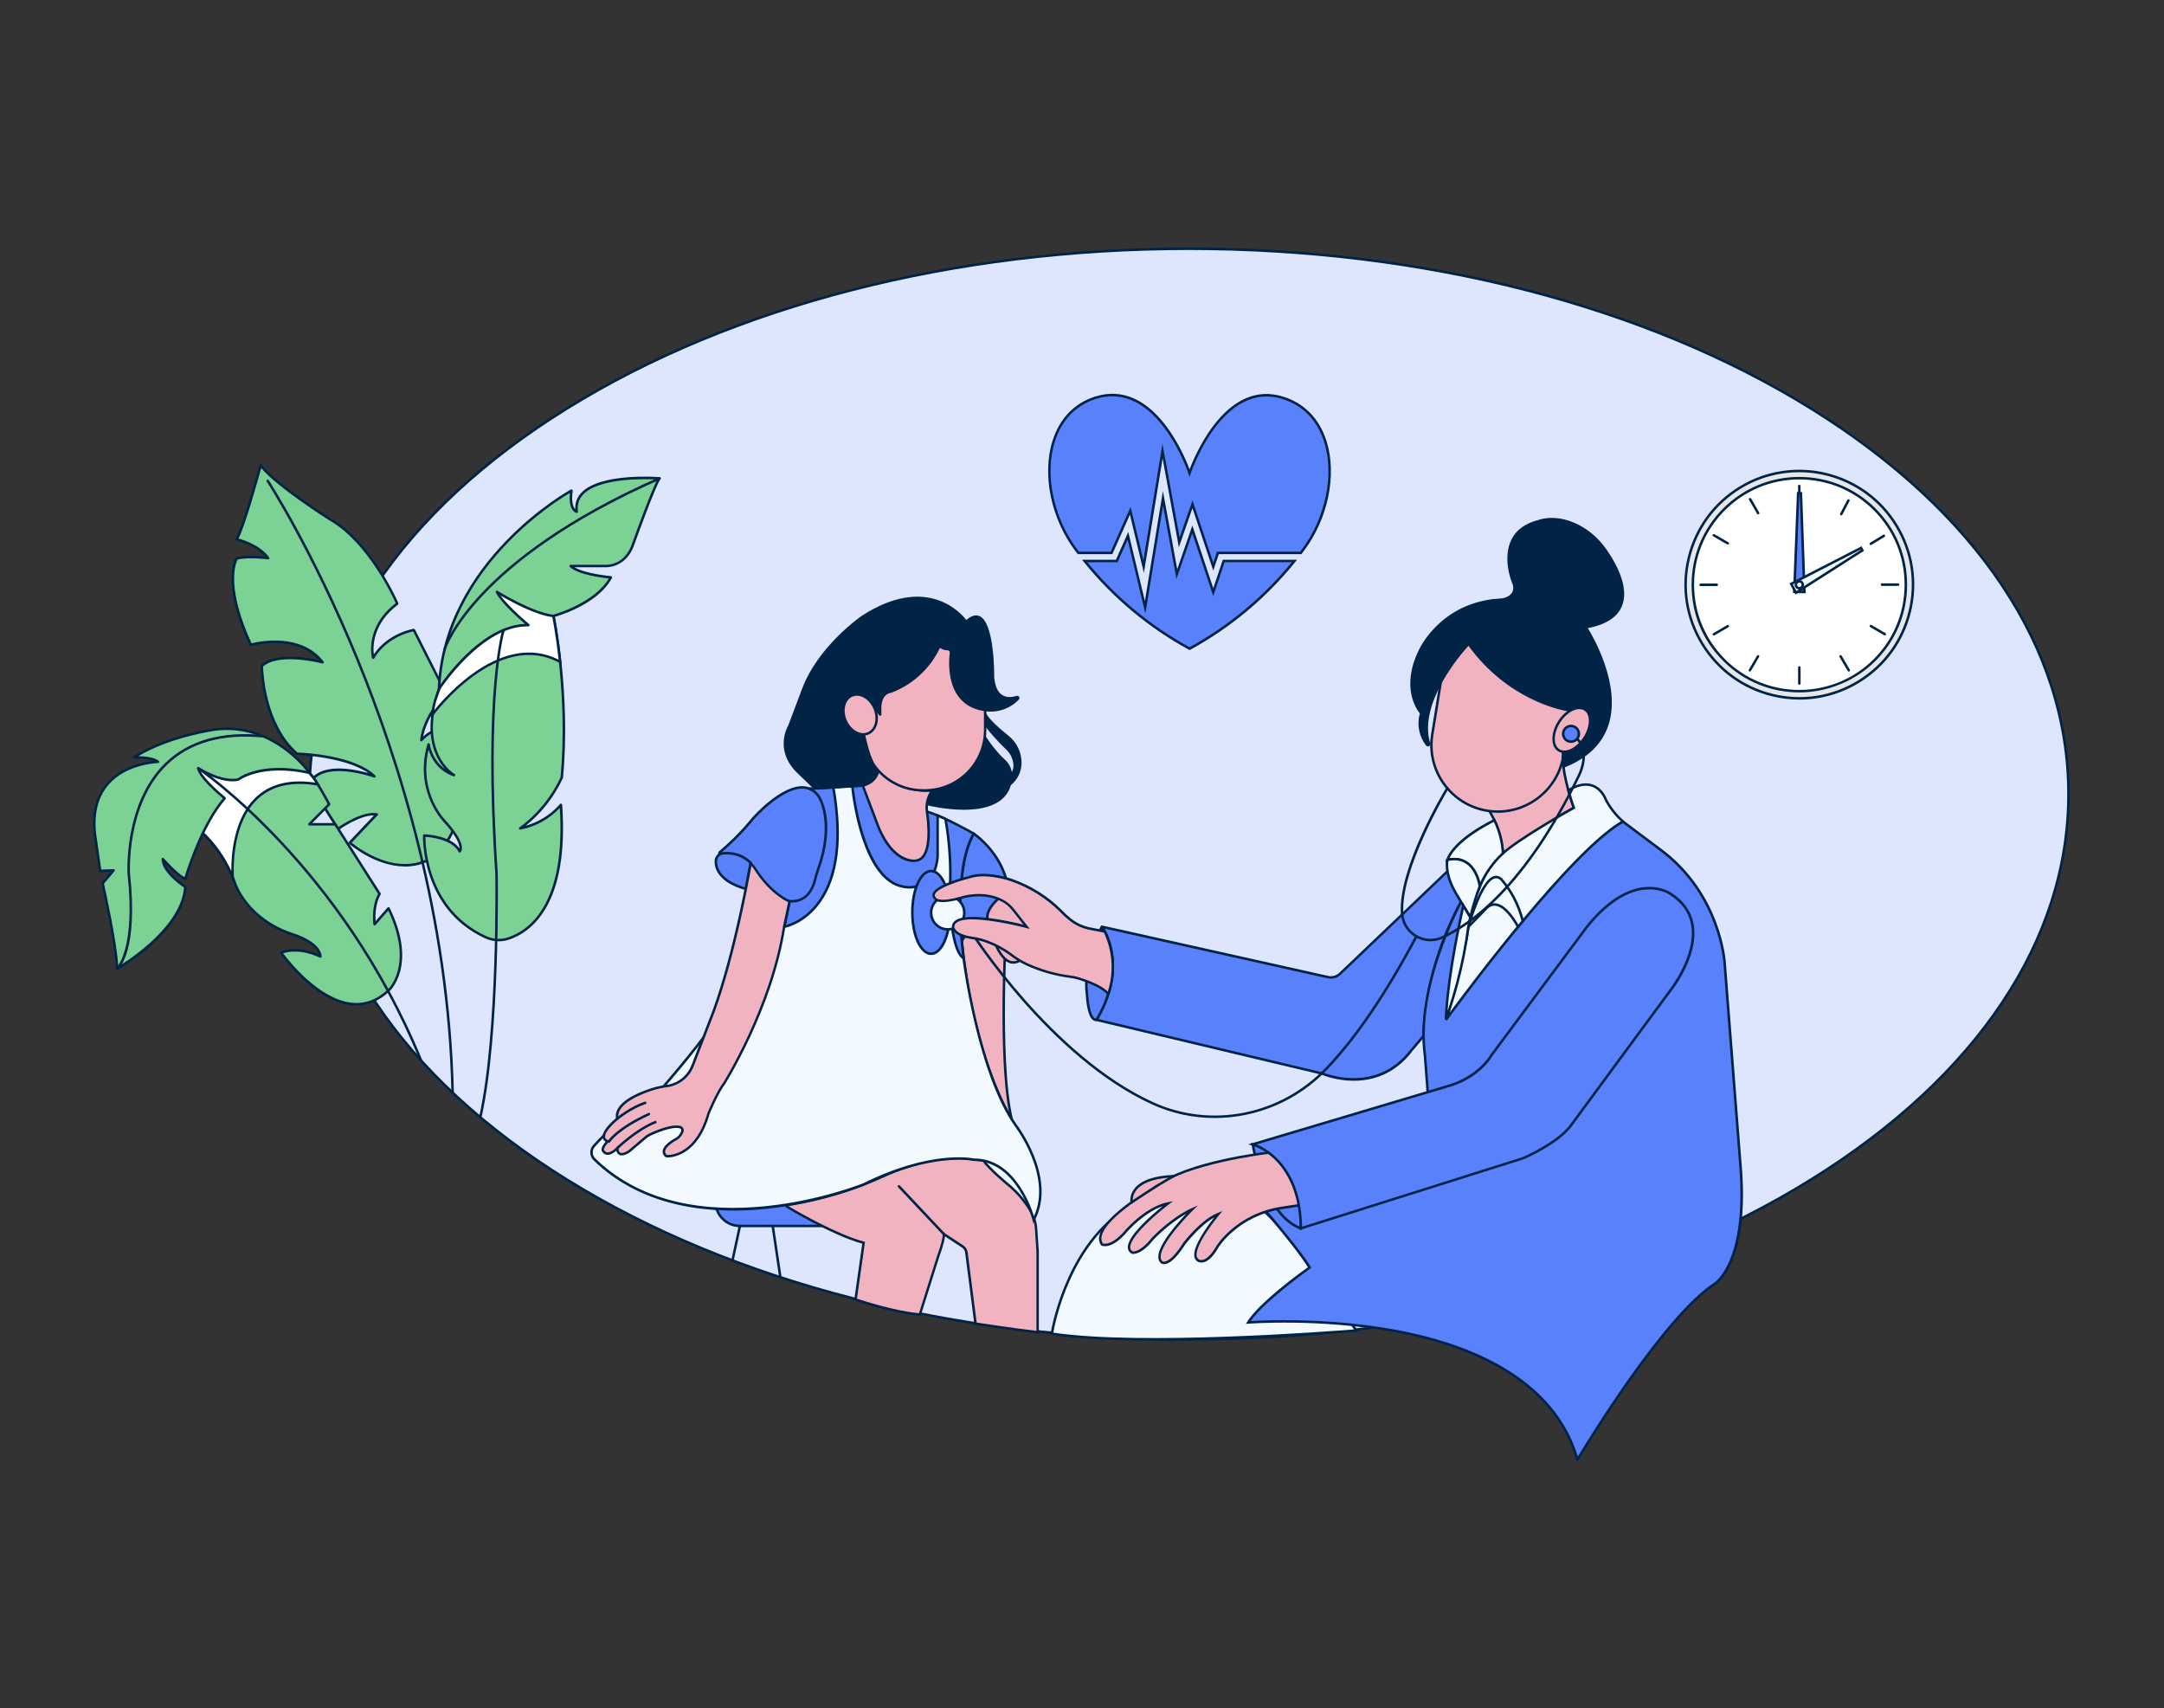 <svg width="693" height="547" viewBox="0 0 693 547" fill="none" xmlns="http://www.w3.org/2000/svg">
<rect x="0" y="0" width="693" height="547" fill="#333333" stroke="none"/>
<path d="M380.744 428.867C536.302 428.867 662.407 350.691 662.407 254.256C662.407 157.821 536.302 79.645 380.744 79.645C225.185 79.645 99.08 157.821 99.08 254.256C99.08 350.691 225.185 428.867 380.744 428.867Z" fill="#5981FC"/>
<g opacity="0.8">
<path d="M380.743 428.867C536.302 428.867 662.406 350.691 662.406 254.256C662.406 157.821 536.302 79.645 380.743 79.645C225.185 79.645 99.08 157.821 99.08 254.256C99.08 350.691 225.185 428.867 380.743 428.867Z" fill="white"/>
</g>
<path d="M380.743 429.275C305.437 429.275 234.629 411.088 181.367 378.07C128.049 345.011 98.68 301.042 98.68 254.264C98.68 207.485 128.049 163.508 181.367 130.458C234.629 97.439 305.437 79.253 380.743 79.253C456.05 79.253 526.858 97.439 580.12 130.458C633.438 163.516 662.807 207.485 662.807 254.264C662.807 301.042 633.438 345.019 580.12 378.07C526.858 411.088 456.05 429.275 380.743 429.275ZM380.743 80.053C305.581 80.053 234.925 98.191 181.791 131.138C128.713 164.045 99.48 207.773 99.48 254.264C99.48 300.754 128.713 344.491 181.791 377.389C234.925 410.328 305.581 428.474 380.743 428.474C455.906 428.474 526.562 410.336 579.696 377.389C632.774 344.483 662.007 300.754 662.007 254.264C662.007 207.773 632.774 164.037 579.696 131.138C526.562 98.199 455.906 80.053 380.743 80.053Z" fill="#002346"/>
<path d="M601.95 212.944C616.167 198.727 616.167 175.677 601.95 161.46C587.734 147.243 564.683 147.243 550.467 161.46C536.25 175.677 536.25 198.727 550.467 212.944C564.683 227.161 587.734 227.161 601.95 212.944Z" fill="#E6E7E8"/>
<path d="M576.279 224.022C573.373 224.022 570.444 223.678 567.554 222.974C557.997 220.661 549.92 214.769 544.797 206.372C539.674 197.976 538.129 188.098 540.443 178.541C542.756 168.983 548.655 160.907 557.044 155.784C574.366 145.21 597.059 150.709 607.633 168.031C612.756 176.42 614.3 186.305 611.987 195.863C609.674 205.42 603.775 213.496 595.386 218.619C589.535 222.189 582.963 224.022 576.279 224.022ZM576.151 151.205C569.763 151.205 563.296 152.902 557.46 156.464C549.248 161.475 543.484 169.384 541.219 178.725C538.954 188.066 540.467 197.744 545.478 205.948C550.488 214.161 558.397 219.924 567.738 222.189C577.087 224.455 586.757 222.942 594.962 217.931C603.166 212.92 608.937 205.02 611.203 195.67C613.468 186.321 611.955 176.652 606.944 168.447C600.165 157.337 588.294 151.205 576.151 151.205Z" fill="#002346"/>
<path d="M600.346 211.342C613.665 198.022 613.665 176.426 600.346 163.107C587.026 149.787 565.43 149.787 552.111 163.107C538.791 176.426 538.791 198.022 552.111 211.342C565.43 224.661 587.026 224.661 600.346 211.342Z" fill="white"/>
<path d="M576.223 221.718C567.386 221.718 558.549 218.356 551.825 211.624C545.101 204.892 541.715 196.439 541.715 187.226C541.715 178.013 545.301 169.344 551.825 162.828C558.34 156.313 567.009 152.719 576.223 152.719C585.436 152.719 594.105 156.305 600.62 162.828C607.136 169.344 610.73 178.013 610.73 187.226C610.73 196.439 607.144 205.108 600.62 211.624C594.097 218.14 585.06 221.718 576.223 221.718ZM576.223 153.519C567.217 153.519 558.757 157.025 552.385 163.389C546.022 169.752 542.516 178.221 542.516 187.226C542.516 196.231 546.022 204.692 552.385 211.064C565.529 224.207 586.909 224.207 600.052 211.064C606.416 204.7 609.922 196.231 609.922 187.226C609.922 178.221 606.416 169.76 600.052 163.389C593.688 157.025 585.22 153.519 576.215 153.519H576.223Z" fill="#002346"/>
<path d="M576.205 163.652C575.981 163.652 575.805 163.476 575.805 163.252V155.624C575.805 155.4 575.981 155.224 576.205 155.224C576.429 155.224 576.605 155.4 576.605 155.624V163.252C576.605 163.476 576.429 163.652 576.205 163.652Z" fill="#002346"/>
<path d="M589.638 165.03C589.574 165.03 589.51 165.014 589.454 164.982C589.262 164.878 589.182 164.637 589.286 164.445L591.575 160.075C591.679 159.883 591.919 159.803 592.119 159.907C592.311 160.011 592.391 160.251 592.287 160.443L589.998 164.813C589.926 164.95 589.79 165.03 589.646 165.03H589.638Z" fill="#002346"/>
<path d="M599.091 174.539C598.955 174.539 598.827 174.475 598.747 174.347C598.635 174.154 598.691 173.914 598.883 173.794L603.093 171.225C603.285 171.113 603.525 171.169 603.646 171.361C603.766 171.553 603.702 171.793 603.509 171.913L599.299 174.483C599.235 174.523 599.163 174.539 599.091 174.539Z" fill="#002346"/>
<path d="M80.316 206.445C80.316 206.445 95.524 201.994 103.281 212.048C103.281 212.048 89.217 208.294 83.83 213.217C83.83 213.217 83.83 231.491 95.076 241.337C95.076 241.337 112.886 241.801 119.89 248.597C119.89 248.597 103.217 242.521 99.078 250.998L108.26 265.406C108.26 265.406 115.72 260.003 120.611 260.772L112.006 269.841C112.006 269.841 125.838 282.184 138.469 274.643C138.469 274.643 156.751 262.06 140.526 233.42C138.349 234.052 136.403 235.301 134.923 237.022C134.923 237.022 135.267 229.986 142.815 222.094L132.521 201.714C132.521 201.714 123.94 203.059 119.482 210.607C119.482 210.607 116.912 201.002 127.206 193.277C127.206 193.277 118.97 173.898 105.762 166.35C105.762 166.35 88.096 155.2 83.462 149.028C83.462 149.028 77.978 169.264 75.745 172.698C75.745 172.698 82.605 174.243 85.863 178.701C85.863 178.701 79.003 177.845 75.745 178.869C75.833 178.909 70.934 186.121 80.316 206.445Z" fill="#7CD295"/>
<path d="M129.656 277.453C120.082 277.453 111.846 270.233 111.741 270.137C111.661 270.065 111.613 269.961 111.605 269.857C111.605 269.753 111.637 269.641 111.717 269.569L119.754 261.1C119.706 261.1 119.658 261.1 119.61 261.1C114.959 261.1 108.572 265.686 108.5 265.734C108.412 265.798 108.3 265.822 108.187 265.806C108.075 265.782 107.987 265.718 107.923 265.63L98.742 251.222C98.67 251.102 98.662 250.958 98.718 250.83C102.136 243.834 113.39 246.243 118.025 247.588C110.421 242.209 95.228 241.745 95.06 241.745C94.964 241.745 94.876 241.705 94.804 241.649C83.549 231.795 83.421 213.409 83.421 213.225C83.421 213.113 83.469 213.009 83.549 212.929C88.168 208.71 98.638 210.591 102.192 211.384C94.492 202.859 80.564 206.797 80.42 206.837C80.228 206.893 80.028 206.805 79.948 206.621C71.775 188.915 74.352 180.862 75.329 178.821H75.345C75.369 178.669 75.473 178.541 75.625 178.501C78.219 177.685 82.917 178.013 84.942 178.213C81.636 174.491 75.721 173.114 75.657 173.098C75.529 173.066 75.425 172.978 75.377 172.858C75.329 172.738 75.337 172.602 75.409 172.49C77.586 169.144 83.021 149.132 83.077 148.932C83.117 148.788 83.237 148.676 83.389 148.644C83.541 148.62 83.694 148.676 83.782 148.796C88.32 154.84 105.802 165.91 105.978 166.022C119.138 173.538 127.494 192.933 127.574 193.133C127.646 193.301 127.59 193.502 127.446 193.614C119.41 199.649 119.402 206.917 119.706 209.527C124.333 202.683 132.377 201.346 132.465 201.338C132.641 201.314 132.809 201.402 132.881 201.554L143.175 221.934C143.255 222.086 143.223 222.27 143.111 222.39C137.572 228.177 135.963 233.54 135.507 235.861C136.892 234.557 138.573 233.596 140.422 233.06C140.598 233.012 140.79 233.084 140.878 233.244C157.095 261.868 138.885 274.868 138.701 274.996C135.691 276.789 132.609 277.477 129.656 277.477V277.453ZM112.59 269.809C114.711 271.546 127.07 280.983 138.268 274.299C138.429 274.187 155.91 261.668 140.342 233.9C138.357 234.533 136.596 235.701 135.235 237.286C135.123 237.414 134.939 237.454 134.787 237.398C134.626 237.334 134.53 237.174 134.538 237.006C134.554 236.718 134.971 229.85 142.343 222.03L132.313 202.17C130.808 202.483 123.692 204.292 119.842 210.815C119.762 210.951 119.61 211.031 119.442 211.007C119.282 210.983 119.154 210.871 119.106 210.711C119.082 210.615 116.624 200.914 126.726 193.149C125.645 190.732 117.649 173.594 105.578 166.694C104.866 166.246 88.888 156.128 83.654 149.893C82.661 153.503 78.499 168.431 76.37 172.442C78.066 172.906 83.381 174.611 86.199 178.469C86.295 178.597 86.303 178.773 86.223 178.909C86.143 179.045 85.991 179.117 85.831 179.101C85.767 179.101 79.259 178.301 76.057 179.205C75.105 181.231 72.759 188.931 80.556 205.981C82.861 205.404 96.429 202.499 103.617 211.816C103.721 211.952 103.729 212.136 103.633 212.28C103.537 212.424 103.361 212.488 103.201 212.448C103.065 212.408 89.521 208.87 84.254 213.409C84.294 215.306 84.966 231.835 95.252 240.952C97.093 241.016 113.414 241.745 120.186 248.325C120.322 248.453 120.346 248.661 120.25 248.821C120.146 248.981 119.946 249.045 119.778 248.981C119.618 248.917 103.665 243.218 99.567 250.982L108.404 264.846C109.956 263.773 116.256 259.691 120.707 260.387C120.851 260.411 120.979 260.515 121.027 260.651C121.075 260.796 121.043 260.948 120.939 261.052L112.622 269.817L112.59 269.809Z" fill="#002346"/>
<path d="M331.009 390.557L318.474 381.512L310.566 368.24C310.566 368.24 315.753 367.976 316.017 367.976C316.281 367.976 328.024 371.578 328.232 372.283C328.44 372.987 331.594 386.699 331.009 390.557Z" fill="#F2F9FF"/>
<path d="M331.314 391.27L318.138 381.72L309.894 367.88L310.558 367.848C311.086 367.824 315.761 367.584 316.025 367.584C316.137 367.584 328.312 371.114 328.624 372.179C328.824 372.851 332.01 386.659 331.41 390.629L331.314 391.278V391.27ZM318.787 381.24L330.681 389.829C330.865 385.45 328.176 373.636 327.872 372.475C326.911 371.707 316.593 368.489 315.969 368.377C315.849 368.377 313.279 368.505 311.254 368.609L318.779 381.24H318.787Z" fill="#002346"/>
<path d="M229.13 384.553H264.742V392.558H236.95C232.628 392.558 229.122 389.052 229.122 384.73V384.553H229.13Z" fill="#5981FC"/>
<path d="M265.142 392.958H236.95C232.411 392.958 228.721 389.268 228.721 384.73V384.153H265.142V392.958ZM229.522 384.954C229.642 388.948 232.924 392.158 236.95 392.158H264.341V384.954H229.522Z" fill="#002346"/>
<path d="M282.503 376.813C301.29 368.056 312.416 371.346 312.416 371.346L314.818 371.514C316.907 374.42 322.518 379.071 322.518 379.071C325.416 381.392 327.889 384.21 329.818 387.379C330.971 389.212 331.651 391.294 331.795 393.455L332.291 400.851V426.577C324.991 425.777 312.392 423.84 312.392 423.84L309.471 401.067C309.367 400.275 308.926 399.57 308.262 399.13L302.275 395.192C302.275 397.425 300.562 401.884 300.562 401.884L294.558 420.918C285.977 420.238 273.97 416.116 273.97 416.116L276.556 397.937C267.119 395.536 251.278 386.003 251.374 385.987C262.124 384.37 272.594 381.28 282.503 376.813Z" fill="#F2B3C1"/>
<path d="M332.693 427.018L332.252 426.97C325.024 426.177 312.465 424.248 312.337 424.232L312.041 424.184L309.079 401.115C308.991 400.443 308.615 399.834 308.047 399.458L302.628 395.896C302.364 398.265 300.995 401.86 300.931 402.028L294.839 421.335L294.527 421.311C285.994 420.63 273.963 416.532 273.843 416.484L273.539 416.38L276.125 398.225C271.242 396.913 264.83 393.823 260.26 391.438C257.538 390.013 255.241 388.716 253.792 387.884C251.914 386.8 250.977 386.16 250.982 385.963L250.998 385.634L251.319 385.586C262.029 383.969 272.467 380.896 282.344 376.445C300.659 367.912 311.609 370.698 312.489 370.946L315.035 371.122L315.139 371.274C317.172 374.108 322.711 378.71 322.767 378.758C325.705 381.112 328.194 383.945 330.155 387.163C331.34 389.036 332.036 391.205 332.188 393.415L332.685 400.811V427.002L332.693 427.018ZM312.753 423.496C314.65 423.784 325.272 425.393 331.908 426.137V400.851L331.412 393.479C331.276 391.39 330.612 389.356 329.491 387.587C327.57 384.442 325.144 381.68 322.279 379.375C322.047 379.183 316.78 374.804 314.618 371.891L312.313 371.722C312.201 371.69 301.083 368.593 282.68 377.166C273.059 381.504 262.909 384.546 252.487 386.211C255.921 388.276 268.632 395.512 276.669 397.553L277.013 397.641L274.428 415.843C276.333 416.476 286.651 419.822 294.303 420.494L300.21 401.755C300.234 401.691 301.907 397.313 301.907 395.184V394.455L308.503 398.794C309.263 399.298 309.768 400.107 309.888 401.011L312.769 423.488L312.753 423.496Z" fill="#002346"/>
<path d="M322.374 293.686C322.374 293.686 319.372 339.408 323.975 358.371C323.975 358.371 311.728 339.712 308.03 301.338C308.006 301.338 309.335 297.024 322.374 293.686Z" fill="#F2B3C1"/>
<path d="M324.895 360.484L323.647 358.579C323.527 358.395 311.304 339.4 307.638 301.37C307.558 300.73 309.903 296.464 322.278 293.302L322.806 293.166L322.774 293.71C322.742 294.166 319.829 339.592 324.367 358.275L324.903 360.484H324.895ZM308.43 301.378C311.384 331.924 319.869 350.078 323.062 356.001C319.5 337.215 321.646 299.201 321.942 294.198C310.487 297.224 308.614 300.914 308.422 301.378H308.43Z" fill="#002346"/>
<path d="M311.808 266.935C311.808 266.935 326.432 276.476 322.358 293.678C322.358 293.678 309.655 296.88 308.006 301.33C308.006 301.33 305.332 278.509 311.808 266.935Z" fill="#5981FC"/>
<path d="M307.807 303.035L307.615 301.379C307.502 300.442 304.997 278.293 311.465 266.743L311.673 266.367L312.033 266.599C312.185 266.695 326.841 276.492 322.751 293.766L322.695 293.998L322.463 294.054C322.335 294.086 309.944 297.256 308.391 301.459L307.815 303.019L307.807 303.035ZM311.945 267.527C306.71 277.413 307.855 295.231 308.287 300.058C311.145 296.36 320.374 293.79 322.031 293.358C325.465 278.277 314.13 269.128 311.953 267.527H311.945Z" fill="#002346"/>
<path d="M261.053 252.47H259.612L252.616 289.852L251.135 296.743C251.135 296.743 278.519 323.775 279.111 323.775C279.703 323.775 308.576 306.813 308.576 306.813C308.576 306.813 304.766 278.981 311.81 266.935C311.81 266.935 302.676 261.62 296.841 259.883L276.301 251.566L261.053 252.47Z" fill="#5981FC"/>
<path d="M279.111 324.175C278.903 324.175 278.359 324.175 250.855 297.032L250.695 296.88L252.224 289.772L259.276 252.078H261.037L276.366 251.166L276.446 251.198L296.985 259.514C302.765 261.235 311.914 266.542 312.002 266.59L312.346 266.791L312.146 267.135C305.254 278.925 308.928 306.477 308.96 306.757L308.992 307.021L308.76 307.157C295.544 314.922 279.671 324.175 279.095 324.175H279.111ZM251.576 296.607C261.949 306.845 277.43 321.99 279.159 323.327C280.992 322.47 297.201 313.025 308.152 306.597C307.759 303.579 304.782 278.765 311.273 267.079C309.56 266.102 301.82 261.78 296.737 260.259L276.246 251.966L261.061 252.863H259.956L253.024 289.916L251.592 296.607H251.576Z" fill="#002346"/>
<path d="M322.638 235.862C319.916 233.653 315.362 229.874 315.194 227.753L314.89 230.955C316.378 233.5 320.445 237.807 322.398 239.64C323.631 240.769 324.471 242.257 324.799 243.89C325.4 247.028 323.711 248.157 323.711 248.157C323.711 248.109 323.711 248.053 323.711 248.005C323.599 246.268 322.798 244.651 321.485 243.506C318.396 240.753 315.602 236.526 314.281 234.365C313.649 237.038 312.72 239.632 311.52 242.097C305.997 251.823 298.576 252.991 298.576 252.991C297.56 254.264 296.959 255.809 296.847 257.434C296.847 257.434 320.061 263.325 323.35 251.19C325.456 249.525 326.696 246.996 326.72 244.307C326.72 241.017 325.223 237.903 322.638 235.862Z" fill="#002346"/>
<path d="M308.645 259.291C302.706 259.291 297.215 257.938 296.759 257.818L296.438 257.738L296.462 257.402C296.583 255.689 297.207 254.08 298.28 252.735L298.376 252.615L298.528 252.591C298.6 252.583 305.836 251.318 311.183 241.897C312.351 239.48 313.272 236.91 313.904 234.269L314.128 233.324L314.633 234.149C315.721 235.934 318.595 240.376 321.765 243.202C322.949 244.234 323.75 245.667 324.03 247.212C324.382 246.636 324.734 245.611 324.422 243.962C324.11 242.401 323.318 241.009 322.141 239.928C320.244 238.151 316.082 233.748 314.561 231.147L314.497 231.035L314.817 227.705H315.617C315.777 229.746 320.956 233.957 322.909 235.542C325.607 237.671 327.144 240.865 327.144 244.298C327.12 247.076 325.871 249.661 323.726 251.414C321.925 257.73 315.033 259.291 308.661 259.291H308.645ZM297.287 257.122C300.113 257.77 320.036 261.924 322.973 251.086L323.006 250.958L323.11 250.878C325.135 249.277 326.303 246.884 326.327 244.306C326.327 241.121 324.895 238.159 322.397 236.182C319.459 233.789 316.674 231.371 315.449 229.434L315.313 230.875C316.842 233.42 320.852 237.639 322.685 239.36C323.982 240.544 324.855 242.089 325.207 243.826C325.847 247.188 324.022 248.453 323.95 248.501L323.27 248.957L323.326 248.141C323.326 248.141 323.326 248.077 323.326 248.045C323.222 246.428 322.461 244.883 321.237 243.818C318.443 241.329 315.938 237.735 314.457 235.389C313.824 237.759 312.968 240.08 311.895 242.289C306.708 251.422 299.96 253.143 298.816 253.376C297.975 254.472 297.447 255.769 297.295 257.146L297.287 257.122Z" fill="#002346"/>
<path d="M336.845 427.057C336.845 427.057 345.162 371.282 395.054 382.48C400.93 383.801 406.205 388.627 410.063 393.254C413.353 397.216 417.267 402.211 419.404 405.837L434.365 426.033C434.365 426.033 366.83 431.676 336.845 427.057Z" fill="#F2F9FF"/>
<path d="M369.785 429.259C357.314 429.259 345.451 428.786 336.79 427.45L336.398 427.385L336.454 426.993C336.494 426.729 340.632 400.266 359.267 387.491C369.08 380.759 381.151 378.942 395.143 382.088C401.386 383.489 406.87 388.796 410.368 392.998C413.401 396.656 417.492 401.819 419.749 405.637L435.118 426.377L434.405 426.433C433.925 426.473 400.058 429.267 369.785 429.267V429.259ZM337.31 426.721C365.438 430.915 426.313 426.273 433.613 425.689L419.084 406.069C416.835 402.259 412.777 397.136 409.759 393.502C406.333 389.396 400.994 384.217 394.967 382.864C381.199 379.775 369.344 381.552 359.723 388.147C342.609 399.874 337.903 423.383 337.31 426.721Z" fill="#002346"/>
<path d="M455.874 331.707C455.874 331.707 455.874 331.707 455.874 331.715L452.056 336.23C440.681 351.287 423.512 343.786 423.455 343.762L351.167 326.553C351.167 326.553 351.143 326.537 351.151 326.521C361.564 309.167 353.48 297.552 352.92 296.784C352.912 296.768 352.92 296.752 352.944 296.76L361.036 298.561L425.208 312.865C426.625 313.185 428.114 312.777 429.163 311.768L464.839 277.741C464.839 277.741 464.871 277.741 464.871 277.749L466.928 285.257L467.889 288.763C467.889 288.763 467.889 288.771 467.889 288.779C455.754 311.016 455.882 331.459 455.89 331.707H455.874Z" fill="#5981FC"/>
<path d="M433.517 346.068C428.002 346.068 423.783 344.339 423.327 344.147L350.862 326.897L350.702 326.497L350.814 326.313C361.14 309.103 352.951 297.512 352.599 297.024L352.439 296.8L352.735 296.32L353.031 296.368L425.304 312.481C426.593 312.777 427.938 312.401 428.898 311.488L464.743 277.301L465.207 277.429L465.279 277.669L468.329 288.819L468.257 288.971C456.274 310.928 456.29 330.875 456.298 331.716V331.884L456.178 332.004L452.376 336.494C446.588 344.155 439.344 346.068 433.533 346.068H433.517ZM423.495 343.362L423.615 343.394C423.783 343.466 440.649 350.662 451.735 335.99L455.481 331.563C455.481 329.53 455.858 310.063 467.456 288.723L464.647 278.469L429.435 312.056C428.282 313.161 426.673 313.609 425.112 313.257L353.744 297.352C355.497 300.322 360.572 311.208 351.743 326.289L423.487 343.37L423.495 343.362Z" fill="#002346"/>
<path d="M467.881 288.771C467.881 288.771 453.144 315.466 456.322 337.975L458.059 360.796L404.541 386.867C404.541 386.867 415.979 400.13 419.405 405.854C419.405 405.854 403.852 416.828 399.738 423.464C399.738 423.464 490.533 416.139 505.166 467.368C505.166 467.368 531.701 422.543 549.079 411.113C549.079 411.113 560.061 404.709 557.315 372.691L552.28 308.294C552.28 308.294 551.136 286.466 531.701 272.058L519.694 263.069L467.881 288.771Z" fill="#5981FC"/>
<path d="M505.037 468.377L504.781 467.481C497.281 441.218 469.169 430.756 446.908 426.601C422.711 422.087 400.002 423.848 399.77 423.864L398.977 423.928L399.394 423.256C403.236 417.06 416.603 407.359 418.869 405.75C415.282 399.962 404.348 387.267 404.236 387.131L403.9 386.739L457.642 360.556L455.93 338.007C452.776 315.651 467.392 288.852 467.536 288.579L467.6 288.467L467.712 288.411L519.75 262.597L531.957 271.73C551.319 286.082 552.688 308.046 552.696 308.263L557.731 372.651C560.469 404.549 549.751 411.185 549.294 411.449C532.213 422.687 505.79 467.112 505.526 467.561L505.053 468.361L505.037 468.377ZM411.304 422.719C420.269 422.719 433.421 423.28 447.044 425.817C478.846 431.748 498.962 445.764 505.293 466.384C508.936 460.349 532.877 421.294 548.862 410.776C548.99 410.704 559.604 404.029 556.923 372.723L551.888 308.327C551.872 308.102 550.519 286.506 531.468 272.378L519.654 263.533L468.176 289.068C467.16 290.949 453.704 316.515 456.722 337.911L458.483 361.028L458.235 361.148L405.181 386.995C407.102 389.244 416.675 400.515 419.749 405.646L419.941 405.966L419.637 406.182C419.485 406.286 405.117 416.468 400.522 423.007C402.115 422.911 405.973 422.711 411.304 422.711V422.719Z" fill="#002346"/>
<path d="M476.293 258.666C479.191 263.013 480.912 268.031 481.288 273.242C481.288 273.242 497.833 261.812 504.005 258.666C504.005 258.666 498.89 244.786 501.011 238.959L476.293 258.666Z" fill="#F2B3C1"/>
<path d="M480.952 273.955L480.904 273.267C480.535 268.136 478.83 263.157 475.973 258.882L475.773 258.578L476.053 258.354L501.867 237.774L501.387 239.087C499.338 244.714 504.333 258.386 504.381 258.522L504.501 258.85L504.189 259.01C498.113 262.108 481.68 273.443 481.52 273.563L480.952 273.955ZM476.829 258.746C479.519 262.877 481.168 267.623 481.632 272.53C484.522 270.545 497.849 261.444 503.524 258.474C502.796 256.433 499.194 245.859 500.323 240.016L476.821 258.754L476.829 258.746Z" fill="#002346"/>
<path d="M463.037 326.544C463.037 326.544 501.651 273.234 519.733 263.045C517.508 261.075 515.659 258.714 514.266 256.089C514.266 256.089 511.368 247.572 502.259 253.047C502.491 253.935 502.772 254.896 503.06 255.84C503.348 256.785 503.684 257.762 504.012 258.658C501.075 260.259 498.065 262.036 494.951 263.925C490.036 266.895 484.353 270.537 481.295 273.234C481.295 273.234 473.027 277.957 469.881 299.081C469.745 300.001 469.585 300.906 469.369 301.81C468.128 307.069 463.677 325.816 463.037 326.544Z" fill="#F2F9FF"/>
<path d="M463.342 326.809L462.717 326.312C462.717 326.312 462.725 326.296 462.733 326.288C463.19 325.528 465.583 316.131 468.985 301.723C469.177 300.914 469.337 300.058 469.489 299.025C472.555 278.445 480.375 273.323 481.064 272.914C483.609 270.673 488.22 267.535 494.751 263.589C498.297 261.436 501.019 259.851 503.524 258.482C503.204 257.586 502.916 256.737 502.684 255.969C502.356 254.88 502.092 253.968 501.875 253.159L501.803 252.871L502.06 252.719C505.117 250.878 507.839 250.382 510.152 251.222C513.41 252.415 514.603 255.833 514.651 255.977C515.995 258.514 517.804 260.819 520.006 262.765L520.43 263.133L519.942 263.405C502.14 273.435 463.758 326.256 463.374 326.793C463.374 326.793 463.358 326.817 463.35 326.825L463.342 326.809ZM502.724 253.239C502.916 253.96 503.156 254.776 503.444 255.721C503.7 256.569 504.021 257.514 504.389 258.522L504.509 258.842L504.205 259.01C501.627 260.419 498.834 262.036 495.16 264.269C488.644 268.208 484.065 271.321 481.56 273.539L481.496 273.587C481.416 273.635 473.347 278.517 470.282 299.145C470.121 300.202 469.961 301.082 469.761 301.907C467.112 313.153 465.255 320.637 464.214 324.271C471.442 314.482 502.98 272.514 519.061 262.973C516.98 261.044 515.243 258.794 513.914 256.273C513.882 256.185 512.762 253.007 509.864 251.95C507.855 251.214 505.453 251.646 502.724 253.231V253.239Z" fill="#002346"/>
<path d="M470.257 296.744C470.257 296.744 475.524 276.853 480.767 281.536C484.088 285.402 486.45 289.996 487.65 294.951L486.138 296.776C486.138 296.776 481.007 286.658 476.356 290.477L470.257 296.744Z" fill="#F2F9FF"/>
<path d="M469.481 298.121L469.874 296.648C470.034 296.048 473.828 281.904 478.374 280.543C479.303 280.263 480.2 280.503 481.04 281.247C484.426 285.178 486.835 289.876 488.044 294.863L488.092 295.055L486.059 297.504L485.787 296.96C485.755 296.896 482.625 290.797 479.215 290.084C478.278 289.884 477.43 290.116 476.613 290.789L469.481 298.121ZM478.591 289.22C478.847 289.22 479.111 289.252 479.375 289.308C482.561 289.972 485.33 294.495 486.211 296.072L487.219 294.863C486.019 290.068 483.689 285.554 480.472 281.808C479.887 281.287 479.263 281.111 478.607 281.311C475.557 282.224 472.459 290.693 471.074 295.343L476.069 290.204C476.87 289.548 477.71 289.22 478.591 289.22Z" fill="#002346"/>
<path d="M463.495 275.388C463.495 275.388 471.668 272.658 473.901 283.808C475.566 279.79 478.095 276.18 481.305 273.234C481.105 269.56 480.177 265.958 478.56 262.652C478.56 262.652 465.888 268.616 463.495 275.388Z" fill="#F2F9FF"/>
<path d="M473.773 285.177L473.517 283.889C472.772 280.182 471.299 277.661 469.122 276.396C466.473 274.851 463.655 275.756 463.623 275.764L462.847 276.02L463.119 275.252C465.536 268.4 477.863 262.532 478.392 262.284L478.752 262.116L478.928 262.468C480.577 265.846 481.513 269.456 481.713 273.202V273.395L481.585 273.523C478.44 276.404 475.918 280.014 474.277 283.953L473.773 285.169V285.177ZM465.648 274.691C466.753 274.691 468.146 274.907 469.514 275.7C471.652 276.941 473.165 279.238 474.029 282.536C475.678 278.982 478.039 275.732 480.905 273.066C480.697 269.624 479.848 266.303 478.383 263.189C476.406 264.173 466.785 269.192 464.167 274.819C464.552 274.747 465.064 274.691 465.648 274.691Z" fill="#002346"/>
<path d="M463.55 275.332C463.334 275.38 463.462 275.532 463.43 275.748C463.262 276.933 463.061 280.991 466.72 286.842L470.858 293.71C471.642 290.348 472.651 287.034 473.884 283.809C473.884 283.809 472.635 273.363 463.55 275.332Z" fill="#F2F9FF"/>
<path d="M471.027 294.767L466.376 287.05C462.63 281.055 462.87 276.845 463.03 275.692C463.03 275.668 463.03 275.636 463.03 275.596C462.974 275.116 463.278 274.98 463.462 274.94C466.064 274.371 468.305 274.739 470.114 276.036C473.62 278.534 474.252 283.552 474.276 283.761V283.857L474.252 283.953C473.028 287.154 472.019 290.46 471.243 293.798L471.019 294.759L471.027 294.767ZM463.838 275.684C463.838 275.684 463.838 275.764 463.83 275.812C463.678 276.893 463.454 280.863 467.064 286.634L470.698 292.67C471.443 289.652 472.371 286.666 473.476 283.769C473.372 283.08 472.619 278.798 469.65 276.693C468.081 275.572 466.12 275.236 463.838 275.692V275.684Z" fill="#002346"/>
<path d="M468.617 289.988C468.617 289.988 463.774 310.591 463.038 326.032C463.038 326.12 463.158 326.144 463.182 326.064C464.422 322.55 465.631 318.748 466.712 314.649C468.265 308.758 469.441 302.779 470.234 296.743L470.834 293.71L468.617 289.988Z" fill="#F2F9FF"/>
<path d="M463.119 326.521C463.119 326.521 463.055 326.521 463.023 326.513C462.79 326.465 462.622 326.265 462.638 326.024C463.375 310.72 468.177 290.108 468.225 289.9L468.45 288.931L471.251 293.638L470.619 296.824C469.826 302.827 468.642 308.871 467.089 314.754C466.088 318.556 464.896 322.406 463.551 326.2C463.479 326.393 463.303 326.513 463.103 326.513L463.119 326.521ZM468.786 291.061C467.881 295.079 464.503 310.76 463.575 323.711C464.599 320.661 465.52 317.596 466.32 314.562C467.865 308.711 469.042 302.699 469.834 296.704L470.411 293.798L468.786 291.069V291.061Z" fill="#002346"/>
<path d="M352.782 296.896C352.069 298.241 346.738 308.726 348.107 318.596C348.107 318.596 348.515 326.881 351.101 326.553C351.101 326.553 361.531 311.408 352.95 296.896C352.91 296.832 352.822 296.824 352.782 296.896Z" fill="#5981FC"/>
<path d="M350.949 326.961C350.573 326.961 350.229 326.825 349.909 326.561C348.076 325.024 347.739 319.269 347.707 318.62C346.323 308.623 351.798 297.905 352.43 296.712C352.51 296.56 352.67 296.456 352.854 296.456C353.03 296.44 353.207 296.544 353.295 296.704C361.907 311.264 351.534 326.633 351.43 326.785L351.326 326.929L351.149 326.953C351.085 326.961 351.013 326.969 350.949 326.969V326.961ZM352.878 297.584C351.646 300.05 347.259 309.599 348.5 318.54C348.588 320.245 349.092 324.832 350.421 325.944C350.573 326.072 350.725 326.145 350.877 326.161C351.95 324.496 360.275 310.752 352.878 297.584Z" fill="#002346"/>
<path d="M298.601 253.015C297.128 254.984 296.496 257.45 296.84 259.883C296.84 259.883 299.553 275.468 292.91 275.604C292.91 275.604 286.274 276.557 281.391 265.038L276.3 251.566C276.3 251.566 281.279 249.565 281.903 245.163C281.879 245.171 288.651 254.504 298.601 253.015Z" fill="#F2B3C1"/>
<path d="M292.478 276.028C290.869 276.028 285.298 275.252 281.039 265.198L275.804 251.35L276.165 251.206C276.213 251.19 280.943 249.229 281.528 245.115L281.92 245.171L282.256 244.963C282.32 245.051 288.908 254.072 298.561 252.631L299.506 252.487L298.93 253.255C297.513 255.152 296.912 257.49 297.241 259.827C297.313 260.259 299.09 270.681 295.904 274.547C295.135 275.484 294.135 275.972 292.934 275.996C292.902 275.996 292.742 276.02 292.486 276.02L292.478 276.028ZM276.805 251.782L281.768 264.91C286.45 275.956 292.798 275.236 292.862 275.228C293.887 275.204 294.663 274.828 295.287 274.059C298.241 270.473 296.472 260.067 296.456 259.963C296.136 257.69 296.608 255.441 297.793 253.519C289.844 254.24 283.969 248.237 282.128 246.043C281.215 249.437 277.902 251.262 276.805 251.782Z" fill="#002346"/>
<path d="M230.763 273.947C230.299 273.747 230.226 273.13 230.611 272.802C234.477 269.552 238.031 265.942 241.217 262.02C241.217 262.02 255.625 245.651 262.197 255.024C262.197 255.024 267.568 262.901 262.004 278.341C261.62 279.414 261.308 280.511 261.044 281.615C260.468 284.017 258.715 288.603 253.648 288.571C251.471 288.555 249.413 287.611 247.836 286.114C244.763 283.192 237.687 276.925 230.771 273.939L230.763 273.947Z" fill="#5981FC"/>
<path d="M253.695 288.979H253.647C251.454 288.963 249.293 288.051 247.556 286.41C244.778 283.776 237.566 277.309 230.602 274.315C230.258 274.171 230.026 273.859 229.97 273.491C229.914 273.114 230.058 272.738 230.346 272.498C234.188 269.272 237.734 265.67 240.896 261.772C241.28 261.332 250.157 251.35 257.297 251.742C259.419 251.862 261.18 252.887 262.516 254.8C262.74 255.136 267.943 263.029 262.372 278.477C262.02 279.462 261.708 280.527 261.42 281.711C260.899 283.896 259.098 288.979 253.687 288.979H253.695ZM230.922 273.579C237.998 276.628 245.299 283.16 248.108 285.825C249.693 287.33 251.662 288.163 253.647 288.179H253.695C258.37 288.179 260.059 284.016 260.651 281.527C260.939 280.31 261.26 279.222 261.628 278.205C267.047 263.173 261.916 255.328 261.86 255.256C260.675 253.559 259.122 252.647 257.257 252.543C250.526 252.158 241.601 262.188 241.512 262.292C238.327 266.214 234.741 269.856 230.866 273.114C230.786 273.178 230.746 273.282 230.762 273.378C230.762 273.434 230.802 273.531 230.914 273.579H230.922Z" fill="#002346"/>
<path d="M229.241 275.676C229.169 278.165 230.49 282.223 238.846 284.641L240.391 276.34C240.391 276.34 237.438 272.698 231.546 273.226C230.274 273.338 229.281 274.395 229.241 275.676Z" fill="#5981FC"/>
<path d="M239.159 285.153L238.735 285.033C229.97 282.496 228.777 278.077 228.841 275.668C228.881 274.187 230.026 272.97 231.507 272.834C237.542 272.29 240.568 275.94 240.696 276.092L240.816 276.236L239.159 285.153ZM229.642 275.692C229.586 277.829 230.674 281.735 238.535 284.136L239.959 276.468C239.367 275.836 236.542 273.194 231.579 273.635C230.506 273.731 229.666 274.619 229.642 275.692Z" fill="#002346"/>
<path d="M190.245 366.887C193.895 362.885 202.307 354.304 212.465 347.917C212.465 347.917 225.649 332.972 231.492 323.303C237.335 313.633 251.135 296.744 251.135 296.744C251.135 296.744 273.94 292.902 266.848 252.127L272.939 251.766C272.939 251.766 275.789 281.639 289.285 283.929C289.285 283.929 299.234 286.33 300.259 274.323V261.132L302.772 262.236C304.021 269.208 304.525 276.292 304.261 283.368C303.925 295.887 305.862 305.405 308.575 306.821C308.575 306.821 313.074 342.714 325.049 360.036C325.049 360.036 338.224 376.845 331.02 390.565C331.02 390.565 326.217 371.186 311.809 371.354C311.809 371.354 298.77 368.272 276.637 379.246C276.637 379.246 221.734 401.795 190.349 371.242C189.132 370.057 189.092 368.128 190.245 366.887Z" fill="#F2F9FF"/>
<path d="M330.891 391.685L330.635 390.661C330.587 390.469 325.776 371.754 311.992 371.754C311.936 371.754 311.872 371.754 311.816 371.754H311.768L311.72 371.746C311.592 371.714 298.537 368.841 276.82 379.607C276.66 379.671 262.812 385.298 245.307 387.099C229.121 388.764 206.397 387.419 190.075 371.53C188.715 370.209 188.667 368 189.955 366.615C193.173 363.085 201.778 354.176 212.208 347.605C212.992 346.708 225.551 332.364 231.155 323.095C236.942 313.513 250.694 296.656 250.83 296.488L250.926 296.376L251.078 296.352C251.142 296.344 257.345 295.215 262.14 288.419C267.791 280.407 269.248 268.224 266.463 252.199L266.383 251.758L273.306 251.35L273.346 251.734C273.378 252.03 276.324 281.327 289.364 283.536C289.428 283.552 293.206 284.417 296.191 282.264C298.313 280.727 299.553 278.045 299.873 274.291V260.523L303.139 261.956L303.179 262.164C304.436 269.152 304.94 276.292 304.676 283.384C304.316 296.8 306.517 305.293 308.774 306.469L308.959 306.565L308.983 306.773C309.031 307.134 313.609 342.77 325.392 359.811C325.512 359.964 338.631 376.965 331.387 390.757L330.899 391.685H330.891ZM312 370.954C324.487 370.954 329.874 385.458 331.123 389.46C337.095 376.301 324.872 360.444 324.744 360.284C313.297 343.722 308.598 309.967 308.214 307.07C305.325 305.205 303.54 295.559 303.868 283.36C304.124 276.388 303.636 269.384 302.419 262.516L300.666 261.748V274.323C300.322 278.357 298.969 281.239 296.648 282.912C293.358 285.281 289.372 284.353 289.203 284.313C276.268 282.119 272.986 255.849 272.594 252.183L267.335 252.495C270.057 268.536 268.528 280.783 262.788 288.899C258.154 295.439 252.399 296.896 251.374 297.112C250.165 298.601 237.366 314.386 231.851 323.511C226.056 333.1 212.912 348.029 212.784 348.181L212.696 348.253C202.33 354.769 193.757 363.646 190.556 367.152C189.555 368.224 189.595 369.929 190.644 370.946C221.485 400.971 275.956 379.094 276.5 378.87C297.792 368.312 310.936 370.754 311.864 370.946H312.008L312 370.954Z" fill="#002346"/>
<path d="M298.178 305.413C301.502 305.413 304.197 299.482 304.197 292.165C304.197 284.849 301.502 278.918 298.178 278.918C294.853 278.918 292.158 284.849 292.158 292.165C292.158 299.482 294.853 305.413 298.178 305.413Z" fill="#5981FC"/>
<path d="M298.178 305.805C294.576 305.805 291.759 299.81 291.759 292.157C291.759 284.505 294.576 278.51 298.178 278.51C301.78 278.51 304.598 284.505 304.598 292.157C304.598 299.81 301.78 305.805 298.178 305.805ZM298.178 279.31C295.129 279.31 292.559 285.193 292.559 292.157C292.559 299.121 295.129 305.005 298.178 305.005C301.228 305.005 303.798 299.121 303.798 292.157C303.798 285.193 301.228 279.31 298.178 279.31Z" fill="#002346"/>
<path d="M303.484 297.576C306.414 297.576 308.791 295.2 308.791 292.269C308.791 289.338 306.414 286.962 303.484 286.962C300.553 286.962 298.177 289.338 298.177 292.269C298.177 295.2 300.553 297.576 303.484 297.576Z" fill="#F2F9FF"/>
<path d="M303.491 297.985C303.491 297.985 303.435 297.985 303.411 297.985C300.266 297.944 297.744 295.343 297.784 292.197C297.808 290.676 298.417 289.252 299.513 288.187C300.61 287.122 302.067 286.57 303.571 286.57C306.717 286.61 309.247 289.212 309.199 292.357C309.159 295.479 306.605 297.985 303.491 297.985ZM303.491 287.371C302.211 287.371 300.994 287.867 300.073 288.763C299.137 289.676 298.609 290.901 298.593 292.213C298.553 294.919 300.73 297.152 303.427 297.184C303.451 297.184 303.475 297.184 303.491 297.184C306.165 297.184 308.358 295.031 308.398 292.341C308.438 289.636 306.261 287.403 303.555 287.371C303.531 287.371 303.507 287.371 303.483 287.371H303.491Z" fill="#002346"/>
<path d="M166.567 265.27C172.314 261.059 176.901 255.464 179.894 248.997C182.416 222.342 177.237 197.231 177.237 197.231L176.957 193.165L157.033 186.986L141.176 219.004C132.62 241.176 145.387 248.188 145.387 248.188C138.095 245.659 137.254 238.367 137.254 238.367C132.764 254.08 142.857 263.477 142.857 263.477C149.309 270.777 147.204 272.602 147.204 272.602C144.803 267.799 135.837 267.551 135.837 267.551C135.837 267.551 134.869 290.676 155.513 300.106C157.85 301.186 160.507 301.322 162.941 300.506C169.697 298.168 181.863 289.548 179.614 257.73C179.614 257.73 179.398 257.986 179.014 258.402C175.812 261.812 171.658 264.157 167.087 265.142L166.567 265.27Z" fill="#7CD295"/>
<path d="M159.731 301.426C158.234 301.426 156.745 301.106 155.352 300.458C134.701 291.029 135.437 267.759 135.445 267.527C135.453 267.311 135.629 267.143 135.845 267.143H135.853C136.214 267.151 144.194 267.423 147.132 271.682C147.212 270.705 146.692 268.408 142.561 263.733C142.489 263.669 132.363 254.016 136.87 238.247C136.926 238.063 137.102 237.95 137.286 237.958C137.478 237.975 137.63 238.119 137.654 238.311C137.654 238.367 138.295 243.29 142.585 246.307C139.303 242.721 134.789 234.445 140.808 218.852L156.681 186.802C156.769 186.625 156.969 186.537 157.162 186.593L177.085 192.773C177.245 192.821 177.357 192.965 177.365 193.125L177.645 197.191C177.693 197.392 182.8 222.614 180.303 249.021C180.303 249.069 180.287 249.109 180.271 249.149C177.525 255.08 173.427 260.323 168.344 264.405C172.33 263.293 175.892 261.14 178.742 258.106C179.11 257.706 179.326 257.45 179.326 257.45C179.43 257.329 179.598 257.273 179.758 257.329C179.91 257.377 180.022 257.522 180.03 257.682C182.272 289.38 170.377 298.345 163.085 300.866C161.988 301.234 160.86 301.418 159.739 301.418L159.731 301.426ZM136.238 267.967C136.238 271.081 137.022 291.213 155.681 299.737C157.93 300.778 160.467 300.914 162.813 300.122C169.809 297.704 181.183 289.099 179.278 258.698C176.012 262.164 171.826 264.526 167.175 265.526L166.663 265.654C166.479 265.702 166.287 265.606 166.207 265.438C166.127 265.262 166.183 265.062 166.335 264.95C171.994 260.811 176.548 255.256 179.51 248.893C181.984 222.63 176.901 197.568 176.853 197.312L176.581 193.469L157.242 187.474L141.537 219.188C133.22 240.752 145.459 247.772 145.579 247.844C145.763 247.94 145.835 248.164 145.755 248.356C145.667 248.548 145.451 248.637 145.259 248.573C139.968 246.739 137.959 242.425 137.238 240.048C133.932 254.416 143.042 263.101 143.138 263.189C147.268 267.855 148.02 270.409 147.932 271.73C147.876 272.514 147.54 272.85 147.476 272.906C147.38 272.986 147.26 273.018 147.132 272.994C147.012 272.97 146.908 272.89 146.852 272.778C144.867 268.816 137.991 268.088 136.238 267.967Z" fill="#002346"/>
<path d="M179.373 211.928C159.274 200.969 139.054 228.033 138.55 228.737C138.686 226.744 139.118 224.791 139.831 222.926C140.351 221.365 141.015 219.636 141.768 217.803C146.955 205.188 156.616 187.746 157.024 187.01L176.94 193.189L177.22 197.255C177.22 197.255 178.412 202.987 179.373 211.928Z" fill="white"/>
<path d="M138.054 230.122L138.15 228.713C138.287 226.68 138.727 224.687 139.455 222.782C139.935 221.341 140.568 219.66 141.392 217.651C146.427 205.412 155.632 188.691 156.665 186.826L156.825 186.538L157.137 186.626L177.317 192.885L177.613 197.224C177.613 197.224 178.813 203.019 179.766 211.88L179.846 212.64L179.174 212.272C159.33 201.442 139.063 228.681 138.871 228.962L138.046 230.106L138.054 230.122ZM157.217 187.49C155.632 190.372 146.955 206.237 142.137 217.955C141.32 219.949 140.688 221.613 140.208 223.054C139.671 224.463 139.295 225.92 139.087 227.401C143.169 222.358 161.035 202.226 178.885 211.232C177.957 202.835 176.828 197.4 176.82 197.344L176.548 193.494L157.209 187.49H157.217Z" fill="#002346"/>
<path d="M64.925 266.735C69.624 271.273 73.186 276.844 75.331 283.008C75.331 283.008 78.837 294.166 93.509 299.113C93.509 299.113 102.314 301.667 102.602 306.317C102.602 306.317 96.199 302.803 90.003 305.036C90.003 305.036 108.822 331.836 124.423 317.163C124.423 317.163 133.452 309.367 124.423 290.844L119.956 295.951C119.956 295.951 119.156 290.348 121.557 286.218L107.357 263.933H99.048L105.404 257.53C105.404 257.53 101.146 249.397 99.048 247.484C99.048 247.484 84.192 243.722 76.219 249.669L74.514 243.994L63.028 241.256L52.182 248.46L64.925 266.735Z" fill="#7CD295"/>
<path d="M114.137 321.958C113.625 321.958 113.113 321.934 112.601 321.878C100.61 320.653 90.124 305.901 89.684 305.269C89.612 305.165 89.596 305.036 89.628 304.916C89.668 304.796 89.756 304.7 89.876 304.66C95.023 302.803 100.218 304.756 102.083 305.613C100.994 301.739 93.486 299.521 93.406 299.497C78.693 294.535 74.995 283.24 74.955 283.128C72.842 277.061 69.28 271.489 64.653 267.023C64.638 267.007 64.621 266.983 64.605 266.967L51.862 248.693C51.798 248.605 51.774 248.492 51.798 248.388C51.814 248.284 51.878 248.188 51.966 248.132L62.812 240.928C62.908 240.864 63.02 240.848 63.125 240.872L74.611 243.61C74.747 243.642 74.859 243.746 74.899 243.882L76.444 249.021C84.561 243.49 98.545 246.948 99.145 247.1C99.209 247.116 99.265 247.148 99.313 247.196C101.434 249.133 105.581 257.017 105.757 257.353C105.837 257.506 105.813 257.698 105.685 257.818L100.009 263.541H107.358C107.494 263.541 107.622 263.613 107.694 263.725L121.894 286.01C121.974 286.138 121.974 286.298 121.902 286.426C120.165 289.42 120.165 293.262 120.269 294.991L124.119 290.588C124.207 290.484 124.343 290.436 124.471 290.452C124.607 290.468 124.719 290.556 124.775 290.676C133.837 309.263 124.775 317.395 124.679 317.475C121.51 320.453 117.964 321.966 114.129 321.966L114.137 321.958ZM90.652 305.245C92.509 307.734 102.187 320.013 112.681 321.086C116.867 321.518 120.733 320.101 124.151 316.875C124.247 316.787 132.668 309.175 124.327 291.565L120.261 296.215C120.157 296.336 119.997 296.384 119.845 296.336C119.693 296.287 119.581 296.159 119.565 296.007C119.533 295.775 118.796 290.404 121.093 286.234L107.142 264.333H99.049C98.889 264.333 98.745 264.237 98.681 264.085C98.617 263.933 98.649 263.765 98.769 263.653L104.916 257.458C104.18 256.081 100.69 249.613 98.857 247.852C97.56 247.548 83.856 244.482 76.46 249.989C76.356 250.069 76.22 250.093 76.092 250.045C75.972 250.005 75.868 249.909 75.836 249.781L74.195 244.33L63.101 241.689L52.743 248.573L65.23 266.479C69.936 271.033 73.555 276.7 75.708 282.88C75.748 283 79.342 293.918 93.638 298.737C93.99 298.841 102.699 301.418 103.003 306.293C103.011 306.437 102.939 306.581 102.819 306.653C102.699 306.733 102.539 306.733 102.411 306.669C102.347 306.637 96.439 303.46 90.652 305.245Z" fill="#002346"/>
<path d="M74.544 281.031C74.544 281.031 71.463 245.931 101.76 251.134C98.942 246.379 94.444 242.849 89.145 241.256C80.34 238.703 75.425 241.256 75.425 241.256L58.84 245.259L64.923 266.735C69.125 270.745 72.407 275.628 74.544 281.031Z" fill="white"/>
<path d="M75.185 283.736L74.177 281.175C72.079 275.86 68.782 270.969 64.651 267.023L64.571 266.951L58.344 244.97L75.289 240.88C75.842 240.608 80.748 238.407 89.257 240.88C94.668 242.513 99.231 246.083 102.104 250.942L102.545 251.686L101.688 251.542C93.588 250.149 87.176 251.566 82.638 255.744C73.568 264.085 74.921 280.847 74.937 281.015L75.177 283.752L75.185 283.736ZM65.284 266.519C68.942 270.033 71.951 274.275 74.073 278.894C74.033 273.979 74.745 261.916 82.101 255.144C86.664 250.942 93.011 249.413 100.96 250.606C98.174 246.299 93.964 243.129 89.033 241.649C80.516 239.175 75.657 241.592 75.609 241.624L75.522 241.657L59.344 245.563L65.284 266.535V266.519Z" fill="#002346"/>
<path d="M503.606 223.996C505.491 212.398 497.616 201.468 486.018 199.583C474.42 197.698 463.49 205.573 461.605 217.171L458.681 235.161C456.797 246.76 464.671 257.69 476.269 259.574C487.868 261.459 498.798 253.585 500.683 241.987L503.606 223.996Z" fill="#F2B3C1"/>
<path d="M479.679 260.267C478.526 260.267 477.365 260.171 476.189 259.987C464.398 258.065 456.361 246.915 458.275 235.125L461.196 217.13C463.117 205.34 474.268 197.303 486.058 199.216C491.773 200.145 496.784 203.242 500.162 207.941C503.548 212.64 504.901 218.371 503.964 224.086L501.043 242.08C499.314 252.702 490.101 260.275 479.663 260.275L479.679 260.267ZM476.317 259.21C487.675 261.059 498.433 253.311 500.274 241.952L503.196 223.958C505.045 212.592 497.297 201.842 485.938 200.001C474.58 198.144 463.822 205.9 461.981 217.258L459.059 235.253C457.21 246.619 464.958 257.361 476.317 259.21Z" fill="#002346"/>
<path d="M480.552 192.053C481.432 191.98 482.297 191.764 483.065 191.332C484.394 190.58 485.795 189.067 484.482 186.185C484.482 186.185 478.175 170.496 492.751 166.894C492.751 166.894 498.826 164.397 506.807 169.216C509.977 171.129 512.594 173.826 514.643 176.908C519.206 183.752 525.898 197.656 507.847 200.857C507.847 200.857 529.836 234.14 500.643 245.467C500.595 244.826 500.499 244.138 500.475 243.466C500.451 241.961 500.523 240.456 500.707 238.959C501.108 237.646 501.508 236.221 501.828 234.709C502.452 232.355 502.813 229.938 502.909 227.505C502.909 227.505 484.01 225.343 470.298 206.156C470.298 206.156 453.225 223.895 457.643 238.151C457.763 238.535 457.251 238.791 457.003 238.479C454.801 235.637 454.073 231.875 455.138 228.361C455.138 228.361 448.43 221.301 454.657 208.486C454.657 208.486 460.573 194.486 478.079 192.253L480.56 192.061L480.552 192.053Z" fill="#002346"/>
<path d="M500.283 246.027L500.243 245.491C500.227 245.251 500.203 245.003 500.179 244.754C500.139 244.33 500.091 243.898 500.075 243.474C500.051 241.945 500.123 240.408 500.307 238.903C500.627 237.823 501.083 236.286 501.435 234.621C502.02 232.395 502.38 230.122 502.492 227.841C499.778 227.409 482.833 224.071 470.258 206.781C467.92 209.342 454.065 225.247 458.019 238.031C458.131 238.383 457.971 238.751 457.643 238.927C457.306 239.103 456.914 239.015 456.682 238.719C454.425 235.805 453.688 231.987 454.689 228.449C453.704 227.249 448.557 220.1 454.297 208.302C454.345 208.182 460.492 194.086 478.03 191.844L480.528 191.652C481.416 191.58 482.208 191.356 482.873 190.98C484.65 189.979 485.066 188.419 484.122 186.353C483.985 186.025 481.056 178.573 484.082 172.658C485.65 169.592 488.532 167.527 492.654 166.51C492.854 166.422 498.954 164.005 507.014 168.88C510.08 170.729 512.762 173.362 514.979 176.692C518.277 181.647 521.711 188.699 519.357 194.198C517.861 197.688 514.211 200.025 508.495 201.138C510.312 204.099 519.149 219.452 515.147 232.011C513.154 238.263 508.327 242.913 500.787 245.835L500.283 246.027ZM470.346 205.524L470.626 205.916C484.082 224.743 502.772 227.08 502.956 227.096L503.324 227.136L503.308 227.505C503.212 229.962 502.844 232.419 502.212 234.797C501.86 236.478 501.403 238.039 501.091 239.063C500.923 240.464 500.851 241.961 500.875 243.45C500.891 243.85 500.931 244.266 500.971 244.674C500.971 244.746 500.987 244.818 500.995 244.891C508.015 242.049 512.514 237.638 514.387 231.771C518.701 218.243 507.623 201.242 507.511 201.074L507.175 200.569L507.775 200.465C513.538 199.441 517.188 197.232 518.621 193.886C520.95 188.443 516.916 181.054 514.315 177.132C512.161 173.898 509.568 171.353 506.606 169.56C498.906 164.909 492.967 167.239 492.911 167.271C488.972 168.247 486.259 170.176 484.802 173.026C481.936 178.621 484.834 185.969 484.858 186.041C486.355 189.323 484.506 190.988 483.273 191.684C482.505 192.117 481.608 192.373 480.6 192.453L478.118 192.645C461.077 194.822 455.097 208.494 455.033 208.638C449.006 221.045 455.369 228.017 455.433 228.081L455.593 228.249L455.529 228.473C454.513 231.819 455.185 235.469 457.33 238.231C452.84 223.943 469.321 206.605 470.026 205.876L470.362 205.532L470.346 205.524Z" fill="#002346"/>
<path d="M507.393 236.286C509.716 232.682 509.785 228.591 507.548 227.15C505.311 225.708 501.615 227.461 499.292 231.066C496.969 234.67 496.899 238.761 499.136 240.203C501.373 241.644 505.07 239.891 507.393 236.286Z" fill="#F2B3C1"/>
<path d="M500.947 241.121C500.035 241.121 499.218 240.832 498.57 240.28C496.393 238.415 496.745 233.941 499.362 230.315C500.995 228.041 503.189 226.544 505.214 226.304C506.358 226.168 507.375 226.448 508.151 227.113C510.329 228.978 509.976 233.452 507.359 237.078C505.726 239.344 503.533 240.848 501.508 241.089C501.316 241.113 501.131 241.121 500.947 241.121ZM505.766 227.057C505.614 227.057 505.462 227.065 505.31 227.089C503.501 227.305 501.516 228.69 500.003 230.779C497.617 234.085 497.209 238.079 499.082 239.68C499.691 240.2 500.491 240.408 501.412 240.304C503.221 240.088 505.206 238.703 506.719 236.614C509.104 233.308 509.512 229.314 507.639 227.713C507.135 227.281 506.494 227.065 505.766 227.065V227.057Z" fill="#002346"/>
<path d="M401.187 366.416C401.187 366.416 404.677 389.1 416.588 393.327C416.588 393.327 419.886 372.243 401.187 366.416Z" fill="#5981FC"/>
<path d="M416.915 393.871L416.459 393.711C404.46 389.453 400.938 367.416 400.794 366.488L400.698 365.855L401.314 366.047C420.125 371.907 417.027 393.191 416.987 393.399L416.915 393.879V393.871ZM401.699 367.008C402.371 370.666 406.173 388.692 416.259 392.774C416.587 389.629 417.62 372.411 401.699 367.008Z" fill="#002346"/>
<path d="M416.285 385.898L410.754 386.739C396.121 388.876 389.886 399.178 389.886 399.178C386.364 405.413 383.786 403.652 383.786 403.652C379.592 401.347 390.19 388.74 390.19 388.74C384.907 390.773 379.32 398.089 379.32 398.089C374.277 406.094 372.036 404.189 372.036 404.189C368.106 400.667 381.793 387.251 381.793 387.251C375.15 390.237 369.186 396.6 369.186 396.6C364.984 401.883 362.55 401.075 362.55 401.075C357.396 397.953 374.069 385.354 374.069 385.354C367.153 386.707 360.781 394.031 360.781 394.031C355.771 399.986 352.929 398.497 352.929 398.497C348.455 392.262 370.275 379.871 370.275 379.871C380.16 372.082 406.295 369.097 406.295 369.097C406.295 369.097 413.411 373.195 416.285 385.898Z" fill="#F2B3C1"/>
<path d="M372.755 404.781C372.147 404.781 371.819 404.525 371.779 404.493C371.235 404.005 370.946 403.348 370.93 402.532C370.842 398.69 376.846 391.862 379.855 388.676C374.236 391.83 369.53 396.816 369.474 396.872C365.167 402.284 362.534 401.491 362.43 401.451L362.35 401.411C361.613 400.963 361.213 400.322 361.173 399.506C360.981 395.776 368.865 389.004 372.299 386.242C366.336 388.316 361.141 394.223 361.085 394.287C355.93 400.41 352.88 398.914 352.752 398.842L352.672 398.802L352.616 398.73C351.984 397.849 351.792 396.816 352.048 395.656C353.505 389.02 369.41 379.919 370.09 379.535C379.903 371.802 405.19 368.833 406.262 368.713L406.39 368.697L406.503 368.761C406.799 368.929 413.803 373.091 416.676 385.818L416.772 386.234L410.825 387.139C396.561 389.22 390.293 399.29 390.237 399.394C388.644 402.211 387.02 403.828 385.403 404.205C384.29 404.461 383.61 404.005 383.578 403.989C382.993 403.668 382.617 403.132 382.481 402.412C381.881 399.178 386.603 392.678 388.821 389.853C384.194 392.446 379.703 398.281 379.647 398.345C376.526 403.3 374.38 404.581 373.132 404.773C373.004 404.789 372.884 404.805 372.771 404.805L372.755 404.781ZM372.299 403.892C372.299 403.892 372.547 404.053 373.06 403.956C373.948 403.788 375.893 402.78 378.983 397.873C379.231 397.545 384.722 390.413 390.045 388.364L391.47 387.811L390.485 388.98C390.405 389.076 382.537 398.489 383.233 402.236C383.321 402.724 383.562 403.068 383.97 403.292C384.018 403.324 384.466 403.596 385.242 403.404C386.195 403.164 387.708 402.203 389.541 398.97C389.613 398.858 396.049 388.476 410.697 386.339L415.804 385.562C413.146 374.348 407.079 370.057 406.198 369.489C404.149 369.737 379.831 372.819 370.514 380.167C370.306 380.295 354.185 389.508 352.808 395.808C352.608 396.712 352.736 397.489 353.184 398.169C353.641 398.313 356.218 398.834 360.476 393.775C360.741 393.471 367.024 386.331 373.988 384.962L375.661 384.634L374.3 385.658C370.802 388.3 361.773 395.928 361.949 399.458C361.973 399.986 362.221 400.394 362.694 400.699C362.974 400.755 365.199 400.963 368.865 396.344C368.945 396.256 374.981 389.861 381.616 386.883L383.626 385.978L382.049 387.523C381.945 387.627 371.595 397.825 371.699 402.5C371.715 403.1 371.899 403.548 372.275 403.884L372.299 403.892Z" fill="#002346"/>
<path d="M362.397 384.977C362.397 384.977 360.796 377.197 375.821 376.605C375.821 376.605 373.243 378.046 370.218 379.871L362.397 384.977Z" fill="#F2B3C1"/>
<path d="M362.133 385.626L362.013 385.058C361.997 384.97 361.572 382.8 363.293 380.607C365.383 377.942 369.593 376.461 375.804 376.213L377.445 376.149L376.013 376.949C376.013 376.949 373.403 378.406 370.417 380.207L362.125 385.626H362.133ZM374.155 377.101C369.161 377.517 365.639 378.886 363.918 381.087C362.941 382.336 362.757 383.569 362.749 384.281L370.009 379.543C371.626 378.566 373.115 377.702 374.155 377.101Z" fill="#002346"/>
<path d="M401.188 366.415C401.188 366.415 416.397 370.321 416.589 393.326L487.653 370.914C487.653 370.914 499.372 365.983 503.478 359.819L534.904 317.163C534.904 317.163 551.337 296.624 534.904 286.146C534.904 286.146 523.401 277.845 508.201 296.784L477.599 337.911C477.599 337.911 473.741 345.115 463.039 347.973L401.188 366.415Z" fill="#5981FC"/>
<path d="M416.196 393.879V393.334C416.004 370.898 401.244 366.847 401.091 366.807L399.691 366.447L462.926 347.589C473.348 344.803 477.215 337.791 477.247 337.719L507.88 296.544C523.153 277.517 535.023 285.738 535.135 285.818C539.242 288.435 541.691 291.925 542.395 296.175C544.06 306.221 535.576 316.955 535.215 317.411L503.798 360.052C499.683 366.231 488.285 371.074 487.804 371.274L416.188 393.863L416.196 393.879ZM402.468 366.463C406.054 367.96 416.628 373.971 416.98 392.79L487.532 370.538C487.612 370.505 499.155 365.599 503.141 359.603L534.575 316.931C534.671 316.811 543.204 306.005 541.595 296.312C540.931 292.293 538.601 288.987 534.679 286.49C534.551 286.394 523.265 278.646 508.504 297.04L477.911 338.159C477.783 338.407 473.877 345.499 463.135 348.365L402.46 366.455L402.468 366.463Z" fill="#002346"/>
<path d="M296.159 199.449H295.582C284.911 199.449 276.26 208.1 276.26 218.772V233.756C276.26 244.428 284.911 253.079 295.582 253.079H296.159C306.831 253.079 315.482 244.428 315.482 233.756V218.772C315.482 208.1 306.831 199.449 296.159 199.449Z" fill="#F2B3C1"/>
<path d="M296.158 253.471H295.582C284.712 253.471 275.867 244.626 275.867 233.756V218.772C275.867 207.902 284.712 199.057 295.582 199.057H296.158C307.029 199.057 315.874 207.902 315.874 218.772V233.756C315.874 244.626 307.029 253.471 296.158 253.471ZM295.582 199.841C285.144 199.841 276.651 208.334 276.651 218.772V233.756C276.651 244.194 285.144 252.687 295.582 252.687H296.158C306.596 252.687 315.089 244.194 315.089 233.756V218.772C315.089 208.334 306.596 199.841 296.158 199.841H295.582Z" fill="#002346"/>
<path d="M257.193 220.813L252.774 232.484C252.774 232.484 248.236 239.688 255.248 246.892L261.019 252.455L276.268 251.55C276.268 251.55 280.846 250.686 281.062 246.684C278.661 244.282 277.436 238.639 276.556 235.013L279.757 226.208C279.757 226.208 281.607 228.569 281.855 228.785C282.103 229.002 280.646 222.222 285.361 221.453C292.004 218.892 297.439 213.913 300.553 207.509C300.689 207.197 301.066 207.053 301.378 207.189C301.41 207.205 301.442 207.221 301.474 207.245C302.042 207.653 302.73 207.87 303.427 207.854C304.027 207.83 304.523 208.302 304.547 208.894C304.547 208.95 304.547 208.998 304.547 209.054C304.027 213.377 303.587 225.864 315.698 227.377C319.46 227.889 323.238 226.584 325.88 223.855L326 223.727C326.112 223.598 326.104 223.406 325.984 223.294C325.904 223.222 325.792 223.198 325.687 223.23C323.462 223.935 318.595 224.543 317.987 216.731C317.987 216.731 318.259 190.748 309.406 199.121C309.406 199.121 298.784 182.992 276.308 197.456C276.308 197.456 262.388 206.869 257.201 220.813H257.193Z" fill="#002346"/>
<path d="M260.875 252.863L254.975 247.18C247.819 239.824 252.398 232.348 252.438 232.267L256.816 220.669C261.987 206.765 275.931 197.216 276.075 197.12C296.671 183.864 307.629 196.159 309.454 198.52C311.015 197.16 312.44 196.743 313.68 197.28C318.507 199.385 318.387 216.018 318.379 216.723C318.603 219.58 319.444 221.541 320.877 222.502C322.469 223.575 324.495 223.166 325.559 222.83C325.799 222.758 326.064 222.814 326.24 222.982C326.528 223.246 326.544 223.695 326.288 223.975L326.168 224.111C323.446 226.92 319.508 228.281 315.642 227.753C303.066 226.184 303.667 212.993 304.147 208.982C304.147 208.95 304.147 208.918 304.147 208.886C304.131 208.51 303.811 208.198 303.443 208.23C302.658 208.254 301.874 208.006 301.241 207.549C301.105 207.485 300.969 207.541 300.921 207.654C297.743 214.185 292.268 219.204 285.505 221.806L285.424 221.83C282.287 222.342 282.119 225.736 282.271 228.241C282.303 228.778 282.319 228.994 282.047 229.13L281.806 229.25L281.59 229.074C281.39 228.906 280.494 227.777 279.885 227.008L276.972 235.021L277.124 235.637C277.988 239.255 279.181 244.21 281.342 246.379L281.47 246.508V246.684C281.23 250.95 276.387 251.919 276.339 251.927L260.867 252.847L260.875 252.863ZM293.893 191.781C289.235 191.781 283.463 193.317 276.523 197.784C276.395 197.872 262.66 207.285 257.577 220.949L253.158 232.62C252.942 232.972 248.844 239.728 255.544 246.604L261.179 252.039L276.251 251.142C276.371 251.118 280.342 250.31 280.654 246.82C278.413 244.442 277.22 239.48 276.347 235.837L276.139 234.981L279.629 225.384L280.077 225.952C280.55 226.552 281.046 227.185 281.438 227.665C281.366 225.664 281.534 221.685 285.256 221.053C291.812 218.516 297.119 213.641 300.193 207.325C300.417 206.821 301.025 206.589 301.538 206.813C301.594 206.837 301.65 206.869 301.698 206.901C302.202 207.269 302.81 207.453 303.419 207.445C304.243 207.381 304.916 208.054 304.948 208.87C304.948 208.942 304.948 209.014 304.94 209.086C304.347 213.985 304.219 225.528 315.746 226.968C319.308 227.457 322.918 226.232 325.455 223.703C324.198 224.047 322.141 224.319 320.436 223.166C318.795 222.062 317.835 219.9 317.595 216.747C317.643 212.04 316.978 199.577 313.376 198.008C312.368 197.568 311.127 198.04 309.694 199.401L309.35 199.729L309.086 199.329C308.798 198.889 303.923 191.773 293.909 191.773L293.893 191.781Z" fill="#002346"/>
<path d="M278.025 234.823C280.587 233.72 281.497 230.114 280.058 226.768C278.618 223.422 275.374 221.603 272.811 222.705C270.249 223.808 269.339 227.414 270.778 230.76C272.218 234.106 275.462 235.925 278.025 234.823Z" fill="#F2B3C1"/>
<path d="M276.445 235.541C275.573 235.541 274.668 235.293 273.796 234.805C272.355 233.996 271.154 232.612 270.426 230.915C269.698 229.218 269.514 227.401 269.922 225.792C270.338 224.151 271.315 222.926 272.667 222.342C275.421 221.157 278.911 223.07 280.432 226.608C281.16 228.305 281.344 230.122 280.936 231.731C280.52 233.372 279.543 234.597 278.19 235.181C277.638 235.421 277.046 235.541 276.445 235.541ZM274.404 222.774C273.916 222.774 273.428 222.87 272.971 223.062C271.851 223.543 271.034 224.583 270.682 225.984C270.322 227.425 270.482 229.058 271.146 230.603C271.811 232.139 272.883 233.388 274.18 234.117C275.437 234.821 276.75 234.949 277.878 234.461C278.999 233.98 279.815 232.94 280.168 231.539C280.528 230.098 280.368 228.465 279.703 226.92C278.615 224.391 276.445 222.774 274.404 222.774Z" fill="#002346"/>
<path d="M240.383 276.341C240.383 276.341 235.772 303.964 228.528 323.783L221.852 341.089C220.628 344.379 217.826 346.828 214.4 347.605C214.168 347.653 213.936 347.693 213.688 347.725C212.175 347.925 210.686 348.237 209.221 348.661C204.715 350.062 196.686 353.28 197.679 358.211C197.679 358.211 190.587 363.87 194.589 365.471C194.589 365.471 192.139 367.872 193.364 368.785C193.364 368.785 194.589 370.73 197.679 367.64C197.679 367.64 197.454 371.186 201.457 368.673L206.82 364.126C207.22 363.79 207.66 363.51 208.132 363.286C210.03 362.405 215.112 360.228 217.738 360.884C218.33 361.036 218.682 361.629 218.538 362.221C218.202 363.198 217.554 364.038 216.697 364.622C216.697 364.622 211.022 367.44 213.007 369.881C213.183 370.106 213.456 370.242 213.744 370.234C215.593 370.234 223.277 369.337 226.887 356.562C226.887 356.562 229.633 349.87 231.866 346.957C231.866 346.957 247.075 322.943 251.117 296.704L252.822 288.652C252.822 288.652 246.826 286.25 241.663 277.917L240.383 276.341Z" fill="#F2B3C1"/>
<path d="M213.729 370.634C213.337 370.634 212.953 370.45 212.705 370.13C212.264 369.585 212.112 368.977 212.248 368.329C212.713 366.191 216.371 364.358 216.531 364.278C217.267 363.774 217.867 362.99 218.172 362.101C218.252 361.757 218.028 361.373 217.643 361.277C215.098 360.644 209.847 362.934 208.302 363.654C207.862 363.862 207.454 364.126 207.077 364.438L201.714 368.985C200.153 369.97 198.985 370.21 198.2 369.745C197.696 369.449 197.472 368.929 197.368 368.481C196.263 369.441 195.255 369.881 194.374 369.777C193.63 369.697 193.213 369.241 193.077 369.073C192.805 368.849 192.653 368.553 192.629 368.2C192.565 367.296 193.414 366.183 193.934 365.599C193.39 365.263 193.069 364.807 192.989 364.238C192.661 362.013 196.287 358.851 197.248 358.067C196.487 353.016 204.316 349.79 209.102 348.301C210.591 347.869 212.112 347.549 213.633 347.349C213.873 347.317 214.097 347.277 214.313 347.237C217.611 346.492 220.293 344.147 221.477 340.969L228.153 323.663C235.301 304.108 239.944 276.573 239.984 276.301L240.128 275.436L241.961 277.693C247.012 285.842 252.903 288.283 252.959 288.307L253.263 288.427L251.494 296.8C247.492 322.799 232.34 346.94 232.188 347.181C229.994 350.046 227.265 356.658 227.241 356.722C223.479 370.034 215.274 370.626 213.713 370.642L213.729 370.634ZM216.643 360.38C217.075 360.38 217.475 360.42 217.843 360.508C218.644 360.708 219.132 361.525 218.932 362.317C218.556 363.406 217.851 364.326 216.931 364.951C215.922 365.455 213.345 367.024 213.025 368.489C212.937 368.897 213.033 369.273 213.329 369.633C213.433 369.769 213.585 369.841 213.753 369.841C215.258 369.841 222.926 369.193 226.528 356.458C226.656 356.138 229.33 349.646 231.571 346.716C231.699 346.508 246.764 322.495 250.742 296.64L252.383 288.876C251.078 288.267 245.915 285.498 241.345 278.118L240.64 277.253C239.792 282.072 235.373 306.229 228.914 323.911L222.238 341.225C220.965 344.651 218.068 347.173 214.506 347.981C214.257 348.029 214.017 348.077 213.753 348.109C212.272 348.301 210.783 348.613 209.343 349.038C205.645 350.19 197.12 353.384 198.072 358.131L198.12 358.363L197.936 358.515C196.695 359.508 193.534 362.437 193.782 364.11C193.846 364.542 194.158 364.871 194.742 365.103L195.303 365.327L194.87 365.751C194.286 366.327 193.382 367.48 193.422 368.136C193.43 368.281 193.486 368.385 193.606 368.473L193.702 368.577C193.702 368.577 193.95 368.937 194.486 368.993C195.023 369.041 195.967 368.809 197.408 367.368L198.136 366.64L198.08 367.672C198.064 367.96 198.128 368.785 198.609 369.065C199.105 369.361 200.041 369.105 201.25 368.345L206.565 363.83C206.989 363.47 207.462 363.174 207.966 362.934C209.751 362.101 213.817 360.372 216.635 360.372L216.643 360.38Z" fill="#002346"/>
<path d="M140.574 220.597C140.574 220.597 154.078 199.745 169.23 200.169C169.23 200.169 160.954 193.294 159.129 189.507C159.129 189.507 170.335 196.519 177.227 197.224C177.227 197.224 190.971 193.574 195.637 184.873C195.637 184.873 185.816 184.072 182.726 181.231H193.812C193.812 181.231 200.408 181.791 202.929 173.794C202.929 173.794 209.525 155.384 211.206 153.175C211.206 153.175 182.87 150.926 184.695 163.837C184.695 163.837 182.166 163.413 183.006 157.097C182.974 157.073 142.271 179.262 140.574 220.597Z" fill="#7CD295"/>
<path d="M140.575 221.005C140.535 221.005 140.495 221.005 140.455 220.989C140.287 220.933 140.167 220.773 140.175 220.589C141.872 179.35 182.423 156.937 182.831 156.745C182.967 156.681 183.127 156.697 183.248 156.785C183.36 156.873 183.424 157.017 183.4 157.153C182.895 160.963 183.64 162.484 184.216 163.076C184.12 161.043 184.768 159.274 186.145 157.809C192.221 151.35 210.455 152.718 211.231 152.783C211.375 152.791 211.504 152.887 211.568 153.015C211.632 153.143 211.608 153.303 211.52 153.423C209.895 155.56 203.363 173.754 203.299 173.939C200.713 182.135 193.838 181.647 193.774 181.639H183.952C187.618 183.8 195.575 184.472 195.663 184.48C195.799 184.488 195.919 184.569 195.983 184.689C196.047 184.809 196.047 184.953 195.983 185.073C191.284 193.83 177.893 197.472 177.324 197.624C177.276 197.64 177.228 197.64 177.18 197.632C171.649 197.064 163.556 192.605 160.315 190.7C163.004 194.462 169.408 199.809 169.48 199.873C169.608 199.985 169.656 200.161 169.6 200.321C169.536 200.482 169.392 200.57 169.216 200.578C154.487 200.145 141.04 220.621 140.904 220.821C140.832 220.941 140.703 221.005 140.567 221.005H140.575ZM182.519 157.841C177.348 160.859 143.401 182.191 141.048 219.204C144.121 214.85 155.336 200.249 168.143 199.785C165.982 197.92 160.283 192.837 158.762 189.691C158.682 189.531 158.722 189.339 158.858 189.219C158.994 189.099 159.186 189.083 159.338 189.179C159.45 189.251 170.464 196.103 177.188 196.831C178.221 196.543 190.364 192.989 194.982 185.225C192.741 184.993 185.185 184.048 182.455 181.535C182.335 181.423 182.295 181.247 182.351 181.095C182.407 180.942 182.559 180.838 182.727 180.838H193.814C194.102 180.862 200.161 181.263 202.546 173.682C202.803 172.962 208.406 157.345 210.511 153.543C207.149 153.359 191.916 152.855 186.73 158.37C185.337 159.851 184.784 161.676 185.089 163.797C185.105 163.925 185.065 164.053 184.969 164.141C184.872 164.229 184.752 164.269 184.624 164.245C184.512 164.229 181.951 163.725 182.511 157.841H182.519Z" fill="#002346"/>
<path d="M37.492 310.152C37.492 310.152 58.392 298.345 59.344 283.993C59.344 283.993 52.14 279.366 52.14 275.068C52.14 275.068 56.767 280.415 59.344 281.408C59.344 281.408 64.147 264.542 71.944 255.609C71.944 255.609 63.939 249.069 63.491 246.003C63.491 246.003 70.695 250.694 76.25 249.63C76.25 249.63 83.454 243.93 99.079 247.444C99.079 247.444 88.049 231.331 69.07 233.564C69.07 233.564 53.925 235.478 42.919 242.498C42.919 242.498 48.979 242.385 50.572 243.954C50.572 243.954 28.247 244.251 30.32 266.583L32.073 278.862L36.38 278.702L32.873 282.848C32.873 282.848 37.332 302.499 37.492 310.152Z" fill="#7CD295"/>
<path d="M37.492 310.56C37.42 310.56 37.356 310.544 37.292 310.504C37.172 310.432 37.092 310.304 37.092 310.168C36.932 302.643 32.53 283.136 32.482 282.944C32.458 282.824 32.482 282.696 32.57 282.6L35.491 279.15L32.089 279.278C31.873 279.302 31.705 279.134 31.681 278.934L29.928 266.655C29.304 259.915 30.801 254.488 34.387 250.51C39.181 245.179 46.273 243.946 49.227 243.658C47.402 243.002 44.24 242.898 42.936 242.914C42.76 242.922 42.599 242.801 42.543 242.625C42.495 242.457 42.559 242.265 42.711 242.169C53.67 235.181 68.878 233.196 69.03 233.18C88.033 230.947 99.311 247.068 99.415 247.228C99.512 247.364 99.512 247.54 99.415 247.676C99.32 247.812 99.159 247.876 98.999 247.844C83.775 244.418 76.579 249.902 76.507 249.95C76.459 249.99 76.394 250.014 76.331 250.03C71.832 250.894 66.413 248.165 64.236 246.924C65.572 249.533 70.271 253.728 72.2 255.305C72.28 255.369 72.336 255.473 72.344 255.577C72.352 255.681 72.32 255.793 72.248 255.873C64.604 264.638 59.777 281.351 59.729 281.519C59.697 281.631 59.625 281.72 59.521 281.768C59.417 281.816 59.305 281.824 59.201 281.784C57.248 281.031 54.254 277.981 52.757 276.356C53.926 280.007 59.497 283.625 59.561 283.665C59.681 283.745 59.753 283.881 59.745 284.025C58.792 298.425 38.549 310.024 37.693 310.504C37.629 310.536 37.565 310.552 37.492 310.552V310.56ZM33.306 282.96C33.754 284.969 37.501 301.891 37.869 309.471C41.199 307.454 57.896 296.752 58.929 284.201C57.72 283.392 51.741 279.174 51.741 275.068C51.741 274.9 51.845 274.748 52.005 274.692C52.165 274.636 52.341 274.676 52.445 274.804C52.485 274.852 56.575 279.558 59.097 280.855C59.913 278.157 64.468 263.805 71.384 255.657C69.863 254.384 63.523 248.925 63.107 246.059C63.083 245.907 63.155 245.747 63.291 245.667C63.427 245.587 63.595 245.587 63.723 245.667C63.795 245.715 70.775 250.206 76.098 249.253C76.955 248.621 83.903 243.922 98.127 246.828C95.525 243.57 85.127 232.083 69.134 233.964C68.99 233.981 55.014 235.814 44.328 242.113C46.282 242.177 49.643 242.465 50.868 243.674C50.98 243.786 51.02 243.962 50.956 244.106C50.892 244.258 50.748 244.354 50.588 244.354C50.492 244.354 40.79 244.562 34.979 251.03C31.553 254.84 30.128 260.059 30.729 266.543L32.426 278.446L36.372 278.302C36.548 278.318 36.676 278.382 36.748 278.526C36.82 278.67 36.796 278.838 36.692 278.958L33.314 282.952L33.306 282.96Z" fill="#002346"/>
<path d="M576.725 157.962L577.846 189.556L574.604 189.516L575.845 157.946L576.725 157.962Z" fill="#5981FC"/>
<path d="M578.262 189.964L574.188 189.9L575.46 157.537L577.109 157.569L578.262 189.964ZM575.02 189.115L577.43 189.147L576.341 158.354H576.229L575.02 189.115Z" fill="#002346"/>
<path d="M596.402 176.235L575.15 189.803L573.597 186.961L595.986 175.459L596.402 176.235Z" fill="#F2F9FF"/>
<path d="M575.006 190.364L573.053 186.794L596.154 174.923L596.93 176.372L575.006 190.364ZM574.149 187.13L575.302 189.227L595.882 176.1L595.826 175.995L574.149 187.13Z" fill="#002346"/>
<path d="M577.334 187.25C577.334 187.866 576.838 188.363 576.221 188.363C575.605 188.363 575.109 187.866 575.109 187.25C575.109 186.634 575.605 186.137 576.221 186.137C576.838 186.137 577.334 186.634 577.334 187.25Z" fill="white"/>
<path d="M576.222 188.763C575.39 188.763 574.709 188.082 574.709 187.25C574.709 186.417 575.39 185.737 576.222 185.737C577.055 185.737 577.735 186.417 577.735 187.25C577.735 188.082 577.055 188.763 576.222 188.763ZM576.222 186.538C575.83 186.538 575.51 186.858 575.51 187.25C575.51 187.642 575.83 187.962 576.222 187.962C576.614 187.962 576.935 187.642 576.935 187.25C576.935 186.858 576.614 186.538 576.222 186.538Z" fill="#002346"/>
<path d="M345.323 177.044H355.945L361.949 163.556L366.231 181.398L372.283 144.425L377.63 173.682L381.872 161.467L388.532 181.462L390.013 177.044H416.548C416.74 176.788 416.94 176.54 417.132 176.283C429.883 159.474 429.195 133.291 411.025 127.456C390.989 120.924 380.935 151.469 380.935 151.469C380.935 151.469 371.026 121.052 350.862 127.344C332.62 133.059 331.98 159.474 344.739 176.283C344.931 176.54 345.131 176.788 345.323 177.044Z" fill="#5981FC"/>
<path d="M366.312 183.424L361.846 164.797L356.218 177.444H345.14L344.78 176.972C344.668 176.82 344.548 176.676 344.436 176.524C336.575 166.174 333.622 151.926 337.088 141.072C339.369 133.932 344.1 129.049 350.759 126.96C368.89 121.301 378.935 144.938 380.952 150.293C382.986 144.938 393.143 121.197 411.161 127.08C417.837 129.225 422.568 134.148 424.825 141.32C428.227 152.094 425.265 166.246 417.461 176.532C417.349 176.676 417.237 176.82 417.125 176.964L416.757 177.444H390.31L388.541 182.727L381.873 162.716L377.518 175.251L372.316 146.771L366.32 183.424H366.312ZM381.889 160.227L388.541 180.198L389.733 176.644H416.356L416.492 176.468C416.605 176.324 416.709 176.188 416.821 176.044C424.473 165.95 427.387 152.094 424.057 141.552C421.88 134.644 417.333 129.898 410.905 127.84C391.478 121.517 381.417 151.294 381.321 151.598L380.936 152.758L380.56 151.598C380.464 151.294 370.539 121.621 350.983 127.728C344.58 129.737 340.033 134.436 337.832 141.32C334.446 151.934 337.352 165.886 345.06 176.044C345.172 176.196 345.284 176.34 345.396 176.484L345.524 176.652H355.69L362.07 162.324L366.16 179.381L372.267 142.088L377.759 172.121L381.889 160.227Z" fill="#002346"/>
<path d="M391.87 179.613L388.532 189.611L381.824 169.487L376.87 183.815L372.427 159.554L366.712 194.453L361.205 171.561L357.627 179.629H347.349C356.594 191.076 368.001 200.625 380.936 207.701C393.879 200.617 405.286 191.068 414.531 179.613H391.87Z" fill="#5981FC"/>
<path d="M380.937 208.165L380.745 208.061C367.729 200.937 356.387 191.46 347.038 179.893L346.509 179.245H357.363L361.318 170.336L366.641 192.453L372.412 157.233L376.999 182.271L381.841 168.271L388.541 188.37L391.591 179.237H415.38L414.852 179.885C405.503 191.46 394.16 200.945 381.137 208.069L380.945 208.173L380.937 208.165ZM348.19 180.038C357.323 191.172 368.33 200.329 380.937 207.253C393.544 200.321 404.558 191.164 413.691 180.022H392.159L388.533 190.884L381.817 170.736L376.75 185.393L372.452 161.899L366.793 196.479L361.102 172.809L357.9 180.038H348.206H348.19Z" fill="#002346"/>
<path d="M458.067 301.41C456.386 301.41 454.713 300.954 453.2 300.042C450.487 298.417 448.814 295.671 448.606 292.517C447.645 277.877 462.525 253.247 463.158 252.207C463.27 252.014 463.518 251.958 463.71 252.071C463.902 252.183 463.958 252.431 463.846 252.623C463.694 252.879 448.47 278.085 449.406 292.469C449.598 295.359 451.127 297.872 453.616 299.361C456.106 300.85 459.06 301.018 461.709 299.81C470.618 295.759 488.124 283.656 505.27 248.156C505.302 248.1 507.695 243.466 506.358 239.455C505.718 237.534 504.317 236.037 502.188 235.029C501.988 234.933 501.908 234.693 501.996 234.493C502.092 234.292 502.332 234.204 502.532 234.3C504.869 235.413 506.414 237.062 507.119 239.207C508.559 243.546 506.094 248.316 505.982 248.516C488.732 284.241 471.042 296.448 462.037 300.538C460.756 301.122 459.412 301.41 458.075 301.41H458.067Z" fill="#002346"/>
<path d="M503.1 237.502C504.492 237.502 505.621 236.373 505.621 234.981C505.621 233.588 504.492 232.459 503.1 232.459C501.707 232.459 500.578 233.588 500.578 234.981C500.578 236.373 501.707 237.502 503.1 237.502Z" fill="#5981FC"/>
<path d="M503.1 237.894C501.491 237.894 500.179 236.582 500.179 234.973C500.179 233.364 501.491 232.051 503.1 232.051C504.709 232.051 506.022 233.364 506.022 234.973C506.022 236.582 504.709 237.894 503.1 237.894ZM503.1 232.851C501.932 232.851 500.979 233.804 500.979 234.973C500.979 236.141 501.932 237.094 503.1 237.094C504.269 237.094 505.222 236.141 505.222 234.973C505.222 233.804 504.269 232.851 503.1 232.851Z" fill="#002346"/>
<path d="M389.004 357.995C382.216 357.995 375.396 356.586 368.984 353.664C336.286 338.792 310.863 298.905 310.615 298.505C310.495 298.321 310.551 298.073 310.743 297.953C310.928 297.833 311.176 297.889 311.296 298.081C311.544 298.481 336.846 338.167 369.321 352.944C387.931 361.413 410.096 356.994 424.456 341.946C433.909 332.044 443.314 318.236 453.208 299.714C453.312 299.514 453.552 299.442 453.752 299.546C453.944 299.65 454.024 299.89 453.92 300.09C443.987 318.668 434.541 332.54 425.04 342.498C415.387 352.608 402.267 357.995 389.012 357.995H389.004Z" fill="#002346"/>
<path d="M319.708 287.787C319.708 287.787 314.377 292.109 316.779 295.887C316.779 295.887 319.893 311.4 326.568 307.59L333.932 296.055L328.954 286.97L319.708 287.787Z" fill="#F2B3C1"/>
<path d="M324.512 308.583C323.967 308.583 323.431 308.463 322.903 308.222C318.652 306.285 316.619 297.016 316.411 296.032C313.946 292.021 319.237 287.659 319.461 287.475L319.557 287.403L329.178 286.554L334.389 296.072L326.849 307.886L326.761 307.934C325.992 308.375 325.24 308.591 324.504 308.591L324.512 308.583ZM319.877 288.163C319.213 288.739 315.098 292.494 317.123 295.671L317.18 295.807C317.196 295.903 319.205 305.677 323.239 307.51C324.223 307.958 325.224 307.886 326.305 307.294L333.493 296.04L328.746 287.387L319.885 288.171L319.877 288.163Z" fill="#002346"/>
<path d="M353.778 298.248L349.055 297.336C346.71 296.88 344.508 295.863 342.651 294.358C341.579 293.494 340.57 292.557 339.626 291.557C335.191 287.162 329.82 283.824 323.913 281.783C323.913 281.783 315.908 278.893 310.257 280.895C310.257 280.895 295.849 284.449 299.595 287.818C299.595 287.818 300.524 289.499 307.824 287.442C307.824 287.442 314.548 285.105 320.895 288.307C322.264 289.011 323.473 290.012 324.417 291.228L328.772 296.744C328.772 296.744 305.558 290.516 305.206 296.744C305.206 296.744 305.054 299.393 311.29 300.314C313.131 300.57 314.94 301.042 316.669 301.738C319.07 302.675 321.343 303.916 323.441 305.42C325.065 306.725 326.842 307.83 328.724 308.718C333.126 310.743 337.809 312.096 342.619 312.721C343.588 312.833 344.548 313.025 345.477 313.313C348.054 314.113 353.097 315.93 354.914 318.268C357.22 311.712 356.811 304.5 353.778 298.248Z" fill="#F2B3C1"/>
<path d="M355.05 319.085L354.609 318.516C352.808 316.195 347.541 314.37 345.364 313.698C344.46 313.417 343.523 313.225 342.579 313.121C337.72 312.489 333.005 311.128 328.563 309.087C326.649 308.182 324.848 307.054 323.2 305.741C321.15 304.268 318.901 303.044 316.532 302.115C314.835 301.435 313.058 300.962 311.241 300.714C304.717 299.754 304.813 296.856 304.821 296.728C304.869 295.919 305.245 295.255 305.942 294.751C309.856 291.917 323.648 295.063 327.746 296.08L324.112 291.477C323.2 290.308 322.031 289.34 320.718 288.659C314.595 285.57 308.023 287.795 307.959 287.819C301.115 289.748 299.602 288.499 299.298 288.083C298.546 287.387 298.522 286.714 298.634 286.266C299.386 283.264 309.064 280.799 310.168 280.527C315.851 278.518 323.72 281.311 324.048 281.423C329.963 283.464 335.454 286.874 339.905 291.285C340.842 292.277 341.85 293.214 342.899 294.062C344.7 295.519 346.853 296.52 349.126 296.96L354.041 297.913L354.129 298.089C357.187 304.396 357.603 311.8 355.282 318.412L355.042 319.093L355.05 319.085ZM311.441 294.367C309.256 294.367 307.423 294.647 306.398 295.391C305.894 295.751 305.638 296.208 305.606 296.776C305.606 296.792 305.63 299.089 311.353 299.938C313.226 300.194 315.067 300.682 316.82 301.387C319.253 302.339 321.559 303.588 323.672 305.117C325.289 306.405 327.042 307.502 328.891 308.383C333.261 310.392 337.896 311.728 342.667 312.353C343.651 312.465 344.636 312.665 345.588 312.961C348.174 313.762 352.624 315.378 354.753 317.524C356.747 311.336 356.298 304.5 353.505 298.625L348.974 297.753C346.573 297.288 344.299 296.232 342.394 294.695C341.314 293.822 340.281 292.87 339.329 291.861C334.966 287.547 329.587 284.193 323.776 282.192C323.696 282.16 315.827 279.366 310.376 281.303C307.471 282.024 299.922 284.329 299.378 286.482C299.346 286.618 299.242 287.018 299.842 287.563L299.922 287.667C299.922 287.667 301.043 288.98 307.703 287.098C307.959 287.01 314.635 284.753 321.062 287.987C322.479 288.715 323.744 289.764 324.72 291.021L329.811 297.464L328.667 297.16C328.531 297.128 318.253 294.399 311.433 294.399L311.441 294.367Z" fill="#002346"/>
<path d="M197.688 358.619C197.576 358.619 197.464 358.571 197.384 358.475C197.24 358.307 197.264 358.051 197.432 357.915C197.6 357.771 201.682 354.369 206.501 352.76C206.709 352.688 206.933 352.808 207.005 353.016C207.077 353.224 206.965 353.448 206.749 353.52C202.074 355.081 197.976 358.491 197.936 358.523C197.864 358.587 197.768 358.619 197.68 358.619H197.688Z" fill="#002346"/>
<path d="M195.015 365.943C194.943 365.943 194.871 365.927 194.807 365.887C194.615 365.775 194.558 365.527 194.671 365.335C194.775 365.166 197.256 361.172 207.654 356.369C207.854 356.281 208.094 356.369 208.182 356.562C208.278 356.762 208.182 357.002 207.99 357.09C197.816 361.789 195.383 365.695 195.359 365.735C195.287 365.863 195.151 365.927 195.015 365.927V365.943Z" fill="#002346"/>
<path d="M197.679 367.648C197.679 367.648 203.723 361.661 210.174 359.203L197.679 367.648Z" fill="#F2B3C1"/>
<path d="M197.959 367.92L197.406 367.36C197.471 367.296 203.586 361.292 210.038 358.827L210.318 359.563C204.018 361.965 198.023 367.864 197.959 367.92Z" fill="#002346"/>
<path d="M302.275 395.592C302.171 395.592 302.059 395.552 301.987 395.464L287.579 380.143C287.427 379.983 287.435 379.727 287.595 379.575C287.755 379.422 288.011 379.43 288.163 379.591L302.571 394.911C302.724 395.071 302.716 395.327 302.555 395.48C302.475 395.552 302.379 395.592 302.283 395.592H302.275Z" fill="#002346"/>
<path d="M234.588 403.948C234.588 403.948 234.532 403.948 234.5 403.94C234.284 403.892 234.148 403.684 234.196 403.468L236.565 392.486C236.613 392.27 236.821 392.134 237.038 392.182C237.254 392.23 237.39 392.438 237.342 392.654L234.972 403.636C234.932 403.82 234.764 403.948 234.58 403.948H234.588Z" fill="#002346"/>
<path d="M249.894 409.319C249.702 409.319 249.526 409.175 249.501 408.975L247.052 392.614C247.02 392.398 247.172 392.19 247.388 392.158C247.612 392.126 247.813 392.278 247.845 392.494L250.294 408.855C250.326 409.071 250.174 409.279 249.958 409.311C249.934 409.311 249.918 409.311 249.902 409.311L249.894 409.319Z" fill="#002346"/>
<path d="M607.855 187.602H602.684C602.46 187.602 602.284 187.426 602.284 187.202C602.284 186.978 602.46 186.802 602.684 186.802H607.855C608.079 186.802 608.256 186.978 608.256 187.202C608.256 187.426 608.079 187.602 607.855 187.602Z" fill="#002346"/>
<path d="M603.589 203.467C603.525 203.467 603.453 203.451 603.389 203.411L598.914 200.818C598.722 200.705 598.658 200.465 598.77 200.273C598.882 200.081 599.122 200.017 599.314 200.129L603.789 202.723C603.981 202.835 604.045 203.075 603.933 203.267C603.861 203.395 603.725 203.467 603.589 203.467Z" fill="#002346"/>
<path d="M592.047 215.042C591.911 215.042 591.775 214.97 591.703 214.842L589.093 210.375C588.981 210.183 589.045 209.943 589.238 209.831C589.43 209.719 589.678 209.783 589.782 209.975L592.391 214.441C592.503 214.633 592.439 214.874 592.247 214.986C592.183 215.026 592.111 215.042 592.047 215.042Z" fill="#002346"/>
<path d="M576.222 219.284C575.998 219.284 575.822 219.108 575.822 218.884V213.713C575.822 213.489 575.998 213.313 576.222 213.313C576.446 213.313 576.622 213.489 576.622 213.713V218.884C576.622 219.108 576.446 219.284 576.222 219.284Z" fill="#002346"/>
<path d="M560.381 215.026C560.309 215.026 560.245 215.01 560.181 214.97C559.989 214.858 559.925 214.609 560.037 214.425L562.654 209.967C562.766 209.775 563.014 209.711 563.198 209.823C563.39 209.935 563.455 210.183 563.342 210.367L560.725 214.826C560.653 214.954 560.517 215.026 560.381 215.026Z" fill="#002346"/>
<path d="M548.854 203.507C548.718 203.507 548.582 203.435 548.51 203.307C548.398 203.115 548.462 202.875 548.654 202.763L553.12 200.153C553.312 200.041 553.553 200.105 553.665 200.297C553.777 200.489 553.713 200.729 553.521 200.841L549.054 203.451C548.99 203.491 548.918 203.507 548.854 203.507Z" fill="#002346"/>
<path d="M549.775 187.658H544.604C544.38 187.658 544.204 187.482 544.204 187.258C544.204 187.034 544.38 186.858 544.604 186.858H549.775C549.999 186.858 550.175 187.034 550.175 187.258C550.175 187.482 549.999 187.658 549.775 187.658Z" fill="#002346"/>
<path d="M553.296 174.379C553.232 174.379 553.16 174.363 553.096 174.323L548.622 171.737C548.429 171.625 548.365 171.385 548.478 171.193C548.59 171.001 548.83 170.937 549.022 171.049L553.496 173.634C553.688 173.746 553.752 173.986 553.64 174.179C553.568 174.307 553.432 174.379 553.296 174.379Z" fill="#002346"/>
<path d="M563.03 164.709C562.894 164.709 562.758 164.637 562.686 164.509L560.1 160.035C559.988 159.842 560.052 159.602 560.244 159.49C560.436 159.378 560.676 159.442 560.788 159.634L563.374 164.109C563.486 164.301 563.422 164.541 563.23 164.653C563.166 164.693 563.094 164.709 563.03 164.709Z" fill="#002346"/>
<path d="M142.439 208.11C142.439 208.11 142.359 208.11 142.319 208.094C142.111 208.03 141.991 207.806 142.055 207.597C142.143 207.317 151.324 179.157 211.046 152.822C211.246 152.734 211.486 152.822 211.574 153.023C211.662 153.223 211.574 153.463 211.366 153.551C152.029 179.718 142.896 207.549 142.816 207.83C142.759 207.998 142.607 208.11 142.431 208.11H142.439Z" fill="#002346"/>
<path d="M153.831 358.123C153.831 358.123 153.775 358.123 153.743 358.115C153.526 358.067 153.39 357.851 153.438 357.634C159.394 330.955 158.633 280.463 158.625 279.959C154.687 221.397 160.811 201.85 160.867 201.666C160.939 201.458 161.163 201.346 161.371 201.41C161.579 201.482 161.699 201.706 161.627 201.914C161.563 202.106 155.496 221.549 159.418 279.926C159.426 280.455 160.194 331.043 154.215 357.811C154.175 357.995 154.007 358.123 153.823 358.123H153.831Z" fill="#002346"/>
<path d="M144.954 350.222C144.738 350.222 144.562 350.046 144.554 349.83C143.297 293.606 127.288 243.41 114.072 211.207C99.752 176.308 85.544 154.423 85.4 154.199C85.28 154.015 85.328 153.767 85.52 153.647C85.704 153.527 85.953 153.583 86.073 153.767C86.217 153.983 100.457 175.916 114.801 210.887C128.04 243.162 144.097 293.462 145.354 349.814C145.354 350.038 145.186 350.214 144.962 350.222H144.954Z" fill="#002346"/>
<path d="M134.757 339.768C134.597 339.768 134.453 339.672 134.389 339.52C108.894 277.373 63.733 246.636 63.276 246.34C63.092 246.22 63.044 245.971 63.164 245.787C63.284 245.603 63.532 245.555 63.717 245.675C64.173 245.979 109.526 276.837 135.125 339.224C135.205 339.424 135.109 339.664 134.909 339.744C134.861 339.768 134.805 339.776 134.757 339.776V339.768Z" fill="#002346"/>
<path d="M37.502 310.56C37.39 310.56 37.27 310.512 37.19 310.416C37.045 310.248 37.069 309.992 37.238 309.855C37.318 309.791 43.473 304.22 40.84 279.798C40.824 279.558 39.559 257.242 52.943 244.298C60.419 237.062 71.001 234.061 84.4 235.365C84.616 235.389 84.784 235.581 84.76 235.806C84.737 236.022 84.536 236.182 84.32 236.166C71.169 234.885 60.803 237.815 53.503 244.875C40.391 257.554 41.624 279.51 41.64 279.734C44.338 304.717 38.022 310.248 37.758 310.472C37.686 310.536 37.59 310.56 37.502 310.56Z" fill="#002346"/>
</svg>
